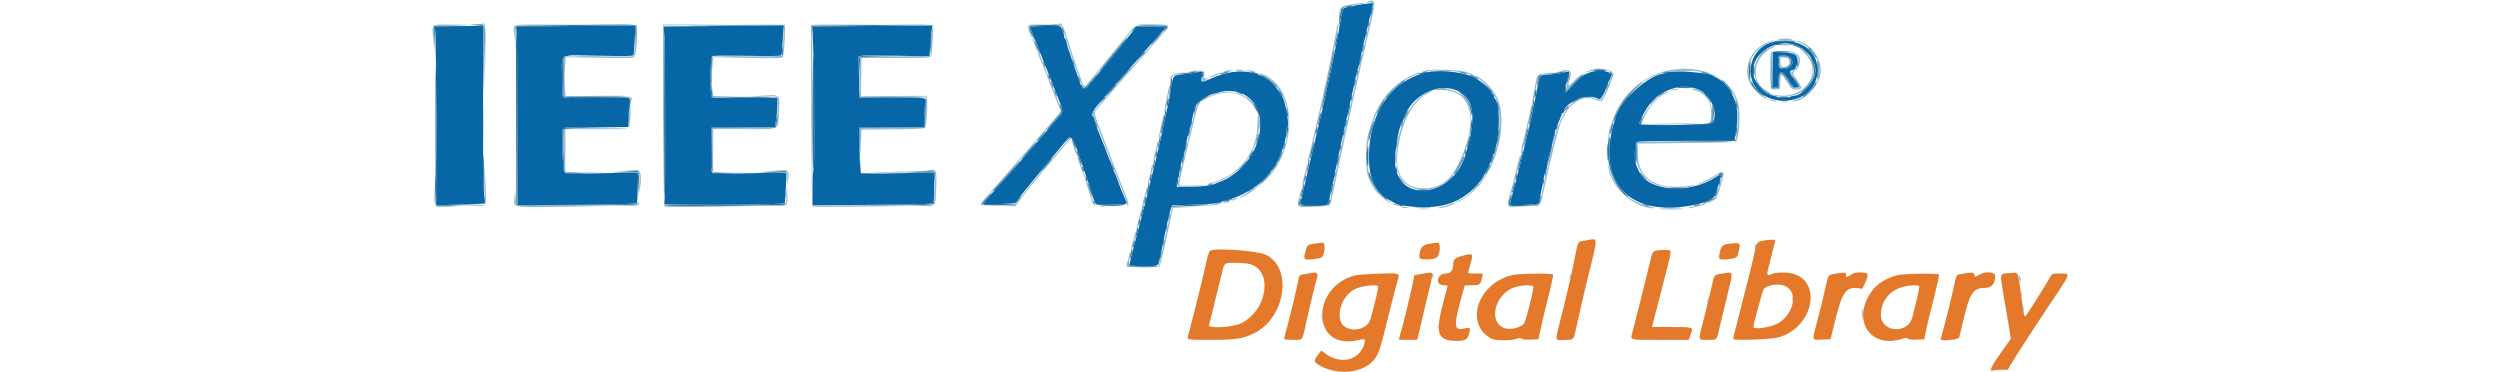 <?xml version="1.0" encoding="UTF-8" standalone="no"?>
<svg
   xmlns:dc="http://purl.org/dc/elements/1.1/"
   xmlns:cc="http://creativecommons.org/ns#"
   xmlns:rdf="http://www.w3.org/1999/02/22-rdf-syntax-ns#"
   xmlns:svg="http://www.w3.org/2000/svg"
   xmlns="http://www.w3.org/2000/svg"
   xmlns:sodipodi="http://sodipodi.sourceforge.net/DTD/sodipodi-0.dtd"
   xmlns:inkscape="http://www.inkscape.org/namespaces/inkscape"
   version="1.1"
   id="svg2"
   width="887.435"
   height="132.114"
   viewBox="0 0 887.435 132.114"
   sodipodi:docname="IEEEXplore.svg"
   inkscape:version="1.0.1 (3bc2e813f5, 2020-09-07)">
  <defs
     id="defs6" />
  <sodipodi:namedview
     pagecolor="#ffffff"
     bordercolor="#666666"
     borderopacity="1"
     objecttolerance="10"
     gridtolerance="10"
     guidetolerance="10"
     inkscape:pageopacity="0"
     inkscape:pageshadow="2"
     inkscape:window-width="2752"
     inkscape:window-height="1224"
     id="namedview4"
     showgrid="false"
     fit-margin-top="10"
     fit-margin-left="10"
     fit-margin-right="10"
     fit-margin-bottom="10"
     inkscape:zoom="1.0225"
     inkscape:cx="274.12799"
     inkscape:cy="67.57622"
     inkscape:window-x="0"
     inkscape:window-y="46"
     inkscape:window-maximized="0"
     inkscape:current-layer="svg2"
     inkscape:document-rotation="0" />
  <g
     id="g55"
     transform="matrix(2.403,0,0,2.278,15.726,0.171)">
    <path
       id="path0"
       d="m 194.72,0.584 c -0.642,0.085 -1.297,0.224 -1.456,0.309 -0.16,0.085 -0.518,0.154 -0.796,0.154 -0.627,0 -0.692,0.157 -1.069,2.583 -0.156,1.009 -0.389,2.359 -0.517,3 -0.129,0.642 -0.389,1.992 -0.578,3 -0.424,2.253 -1.534,7.556 -2.076,9.917 -0.221,0.962 -0.785,3.475 -1.253,5.583 -0.468,2.109 -0.968,4.359 -1.11,5 -0.143,0.642 -0.295,1.298 -0.339,1.459 -0.072,0.266 0.098,0.291 1.941,0.291 h 2.02 l 0.223,-0.541 c 0.122,-0.298 0.277,-1.03 0.343,-1.625 0.066,-0.596 0.179,-1.159 0.25,-1.25 0.071,-0.092 0.17,-0.467 0.219,-0.834 0.05,-0.366 0.211,-1.266 0.359,-2 0.147,-0.733 0.336,-1.671 0.419,-2.083 0.281,-1.397 0.668,-3.247 0.836,-4 0.092,-0.413 0.28,-1.312 0.417,-2 0.137,-0.687 0.329,-1.588 0.425,-2 0.236,-1.008 0.635,-2.948 0.755,-3.667 0.053,-0.321 0.158,-0.733 0.232,-0.916 0.074,-0.184 0.225,-0.821 0.334,-1.417 0.109,-0.596 0.26,-1.346 0.336,-1.667 0.126,-0.53 0.454,-2.004 0.835,-3.75 0.168,-0.766 0.595,-2.617 0.76,-3.291 0.082,-0.336 0.051,-0.452 -0.116,-0.434 -0.125,0.014 -0.753,0.095 -1.394,0.179 M 60.177,4.002 l -2.543,0.054 0.126,0.704 c 0.07,0.387 0.126,6.656 0.126,13.931 v 13.227 l 3.584,-0.12 c 1.97,-0.066 3.605,-0.14 3.632,-0.165 0.027,-0.025 -0.034,-0.709 -0.134,-1.52 -0.122,-0.974 -0.174,-5.664 -0.154,-13.812 l 0.031,-12.337 -1.063,-0.008 c -0.584,-0.005 -2.207,0.016 -3.605,0.046 m 14.665,0.003 -5.211,0.047 0.128,0.456 c 0.07,0.25 0.127,6.512 0.127,13.914 v 13.458 l 6.584,-0.019 c 3.62,-0.011 7.596,-0.067 8.833,-0.125 l 2.25,-0.106 0.101,-2.333 c 0.055,-1.283 0.055,-2.376 0,-2.427 -0.056,-0.052 -2.458,-0.03 -5.338,0.049 -4.211,0.114 -5.278,0.1 -5.448,-0.073 -0.313,-0.32 -0.526,-6.528 -0.235,-6.878 0.18,-0.217 0.903,-0.254 4.94,-0.254 h 4.73 l 0.033,-1.667 c 0.019,-0.917 0.037,-1.948 0.042,-2.291 l 0.008,-0.625 -4.812,0.059 c -3.917,0.048 -4.84,0.017 -4.956,-0.167 -0.079,-0.124 -0.144,-1.555 -0.146,-3.178 -0.003,-3.739 -0.625,-3.381 5.622,-3.237 3.877,0.089 4.897,0.068 4.949,-0.1 0.037,-0.116 0.112,-1.205 0.169,-2.419 l 0.103,-2.209 -3.631,0.04 c -1.997,0.021 -5.976,0.06 -8.842,0.085 m 21.819,0 -5.225,0.047 0.142,1.206 c 0.143,1.217 0.203,23.448 0.069,25.456 l -0.072,1.083 6.156,0.04 c 3.385,0.022 7.393,-0.016 8.905,-0.083 l 2.75,-0.124 0.145,-2.383 c 0.079,-1.311 0.117,-2.402 0.083,-2.425 -0.033,-0.023 -2.45,0.021 -5.37,0.097 -3.998,0.106 -5.367,0.092 -5.545,-0.056 -0.192,-0.159 -0.228,-0.831 -0.191,-3.631 l 0.045,-3.435 4.688,-0.044 4.689,-0.044 0.186,-1.255 c 0.103,-0.69 0.187,-1.72 0.187,-2.29 v -1.037 l -4.764,0.062 c -3.315,0.043 -4.821,0.007 -4.948,-0.121 -0.286,-0.286 -0.22,-6.185 0.071,-6.389 0.136,-0.095 2.172,-0.118 5.172,-0.059 3.174,0.062 4.983,0.038 5.049,-0.067 0.055,-0.09 0.147,-1.178 0.203,-2.418 l 0.102,-2.255 -3.651,0.04 c -2.008,0.021 -6.002,0.06 -8.876,0.085 m 21.925,0 -5.134,0.047 0.098,2.289 c 0.197,4.618 0.267,19.926 0.091,20.102 -0.103,0.102 -0.171,1.234 -0.171,2.828 v 2.658 l 8.851,-0.085 c 7.29,-0.07 8.877,-0.126 8.997,-0.316 0.178,-0.281 0.202,-4.604 0.027,-4.687 -0.069,-0.033 -2.482,0.003 -5.362,0.078 -2.88,0.076 -5.299,0.076 -5.374,0 -0.076,-0.075 -0.157,-1.709 -0.18,-3.63 l -0.043,-3.492 4.792,-0.044 4.792,-0.044 0.004,-1.456 c 0.002,-0.801 0.08,-1.785 0.172,-2.186 0.227,-0.983 0.573,-0.917 -4.889,-0.928 l -4.871,-0.009 -0.045,-3.204 -0.045,-3.204 0.451,-0.113 c 0.248,-0.063 2.602,-0.063 5.231,-10e-4 l 4.78,0.112 0.111,-1.628 c 0.061,-0.896 0.153,-1.985 0.206,-2.42 l 0.095,-0.792 -3.725,0.04 c -2.049,0.021 -6.036,0.06 -8.859,0.085 m 28.493,-0.004 c -1.063,0.043 -1.452,0.116 -1.399,0.261 0.041,0.111 0.208,0.614 0.371,1.118 0.163,0.504 0.351,0.992 0.419,1.084 0.068,0.091 0.217,0.466 0.331,0.833 0.114,0.367 0.304,0.892 0.421,1.167 0.117,0.275 0.475,1.212 0.796,2.083 0.32,0.871 1.003,2.7 1.517,4.065 1.122,2.981 1.113,2.565 0.088,3.817 -1.548,1.892 -2.483,3.043 -2.937,3.616 -0.167,0.211 -1.273,1.544 -2.42,2.919 -0.153,0.183 -0.962,1.158 -1.799,2.166 -0.836,1.009 -1.723,2.059 -1.97,2.334 -1.024,1.138 -1.883,2.251 -1.751,2.27 0.492,0.07 4.648,-0.073 4.683,-0.162 0.054,-0.139 2.235,-3.041 3.023,-4.023 0.331,-0.412 0.658,-0.824 0.728,-0.917 0.634,-0.845 1.55,-2.018 1.628,-2.085 0.053,-0.046 0.317,-0.383 0.587,-0.75 0.27,-0.367 0.582,-0.763 0.693,-0.88 0.111,-0.118 0.443,-0.549 0.737,-0.959 0.894,-1.244 0.927,-1.199 2.389,3.297 0.723,2.223 1.443,4.492 1.602,5.042 0.495,1.722 0.231,1.575 2.751,1.535 2.501,-0.039 2.486,-0.03 1.963,-1.238 -0.377,-0.869 -0.492,-1.17 -0.815,-2.13 -0.32,-0.951 -0.438,-1.257 -0.812,-2.109 -0.147,-0.335 -0.267,-0.713 -0.267,-0.842 0,-0.128 -0.06,-0.304 -0.133,-0.391 -0.073,-0.087 -0.267,-0.571 -0.431,-1.075 -0.163,-0.504 -0.376,-1.104 -0.472,-1.333 -0.096,-0.229 -0.231,-0.567 -0.3,-0.75 -0.068,-0.184 -0.358,-0.957 -0.644,-1.719 -0.286,-0.762 -0.52,-1.527 -0.52,-1.699 0,-0.172 -0.075,-0.359 -0.166,-0.416 -0.337,-0.208 -0.151,-0.859 0.458,-1.599 0.344,-0.418 0.887,-1.088 1.208,-1.489 0.596,-0.744 1.516,-1.845 1.667,-1.995 0.046,-0.046 0.51,-0.608 1.03,-1.25 0.52,-0.642 1.082,-1.319 1.249,-1.506 0.302,-0.337 1.575,-1.872 2.054,-2.477 0.138,-0.175 0.363,-0.44 0.5,-0.591 0.138,-0.15 0.523,-0.607 0.855,-1.016 0.333,-0.409 0.838,-1.006 1.123,-1.327 0.739,-0.833 0.738,-0.833 -1.618,-0.833 h -2.141 l -1.352,1.792 c -1.172,1.554 -2.539,3.324 -3.955,5.123 -0.217,0.276 -0.823,1.045 -1.346,1.71 -1.264,1.605 -1.24,1.613 -1.96,-0.625 -0.251,-0.779 -0.522,-1.567 -0.602,-1.75 -0.08,-0.183 -0.269,-0.783 -0.421,-1.333 -0.153,-0.55 -0.337,-1.116 -0.409,-1.257 -0.073,-0.141 -0.186,-0.572 -0.251,-0.957 -0.065,-0.386 -0.187,-0.744 -0.271,-0.795 -0.083,-0.052 -0.152,-0.262 -0.152,-0.468 0,-0.205 -0.068,-0.445 -0.152,-0.532 -0.084,-0.087 -0.178,-0.345 -0.209,-0.575 -0.062,-0.469 -0.292,-0.496 -3.196,-0.379 m 108.239,2.492 c -1.846,0.388 -3.265,2.331 -3.265,4.471 0,6.077 9.488,6.275 9.877,0.205 0.22,-3.438 -2.695,-5.5 -6.612,-4.676 m 4.034,0.775 c 1.299,0.762 2.284,2.319 2.284,3.612 0,1.69 -1.916,4 -3.317,4 -0.181,0 -0.376,0.075 -0.433,0.167 -0.126,0.204 -1.695,0.223 -1.819,0.022 -0.05,-0.08 -0.398,-0.194 -0.776,-0.255 -1.032,-0.165 -2.35,-1.541 -2.731,-2.851 -1.016,-3.494 3.506,-6.621 6.792,-4.695 m -4.049,3.509 v 2.77 h 0.409 c 0.389,0 0.412,-0.055 0.458,-1.125 0.072,-1.644 0.492,-1.659 1.484,-0.051 0.621,1.007 0.793,1.176 1.195,1.176 h 0.47 l -0.549,-0.792 c -0.924,-1.331 -1.098,-1.875 -0.598,-1.875 0.387,0 0.798,-0.729 0.798,-1.416 0,-1.069 -0.363,-1.3 -2.174,-1.386 l -1.493,-0.072 v 2.771 m 2.658,-1.823 c 0.713,0.759 -0.115,1.864 -1.294,1.728 -0.451,-0.052 -0.731,-1.206 -0.463,-1.905 0.156,-0.405 1.321,-0.287 1.757,0.177 m -28.825,2.055 c -0.637,0.059 -1.614,0.462 -1.962,0.81 -0.121,0.121 -0.348,0.316 -0.504,0.433 -0.156,0.116 -0.65,0.648 -1.098,1.181 -1.176,1.401 -1.232,1.063 -0.333,-2.037 0.105,-0.363 0.078,-0.391 -0.285,-0.286 -0.739,0.212 -2.228,0.435 -2.911,0.436 -1.009,10e-4 -1.231,0.25 -1.412,1.587 -0.086,0.64 -0.229,1.464 -0.317,1.831 -0.089,0.366 -0.283,1.341 -0.433,2.166 -0.15,0.825 -0.339,1.763 -0.42,2.084 -0.081,0.32 -0.422,1.821 -0.757,3.333 -0.336,1.512 -0.976,4.209 -1.422,5.991 -0.447,1.783 -0.812,3.265 -0.812,3.292 0,0.093 2.78,0.051 3.544,-0.053 0.689,-0.095 0.765,-0.152 0.846,-0.625 0.049,-0.287 0.207,-1.122 0.351,-1.855 0.143,-0.733 0.308,-1.654 0.365,-2.045 0.058,-0.392 0.17,-0.753 0.249,-0.802 0.08,-0.049 0.145,-0.28 0.145,-0.514 0,-0.471 0.459,-2.618 0.671,-3.139 0.075,-0.183 0.182,-0.671 0.239,-1.083 0.135,-0.983 0.411,-1.873 0.989,-3.192 0.147,-0.335 0.267,-0.691 0.267,-0.792 0,-0.101 0.075,-0.183 0.167,-0.183 0.092,0 0.167,-0.102 0.167,-0.226 0,-1.313 3.463,-2.841 4.808,-2.121 0.185,0.099 0.415,0.18 0.51,0.18 0.168,0 0.848,-1.24 0.848,-1.547 0,-0.153 0.398,-1.122 0.681,-1.659 0.471,-0.892 -0.354,-1.333 -2.181,-1.165 m -58.721,0.148 c -0.06,0.06 -0.871,0.193 -1.802,0.294 -1.984,0.215 -1.846,0.059 -2.226,2.513 -0.156,1.008 -0.352,2.133 -0.435,2.5 -0.084,0.366 -0.3,1.416 -0.48,2.333 -0.374,1.9 -0.889,4.331 -1.255,5.917 -0.905,3.929 -1.176,5.084 -1.857,7.916 -0.419,1.742 -1.054,4.309 -1.41,5.705 -0.356,1.395 -0.647,2.652 -0.647,2.791 0,0.214 0.327,0.254 2.073,0.254 2.307,0 2.186,0.059 2.411,-1.182 0.149,-0.826 0.46,-2.416 0.844,-4.318 0.431,-2.13 0.66,-3.124 0.811,-3.515 l 0.166,-0.432 3.056,-0.102 c 1.681,-0.056 3.281,-0.177 3.556,-0.268 0.275,-0.092 0.95,-0.288 1.5,-0.437 2.064,-0.558 4.644,-2.171 5.755,-3.599 0.313,-0.401 0.61,-0.768 0.659,-0.813 0.142,-0.133 1.002,-1.485 1.002,-1.576 0,-0.045 0.178,-0.478 0.396,-0.961 0.506,-1.125 0.938,-2.779 0.938,-3.594 0,-0.35 0.083,-0.719 0.184,-0.821 0.317,-0.316 -0.402,-4.48 -0.843,-4.882 -0.05,-0.046 -0.238,-0.346 -0.417,-0.666 -1.813,-3.248 -5.868,-4.077 -10.041,-2.053 -1.385,0.671 -1.573,0.638 -1.37,-0.238 0.08,-0.344 0.147,-0.682 0.149,-0.751 0.005,-0.154 -0.566,-0.166 -0.717,-0.015 m 33.221,0.174 c -4.828,1.556 -7.732,6.082 -7.954,12.397 -0.136,3.867 0.87,6.293 3.073,7.415 0.347,0.176 0.669,0.365 0.715,0.418 0.267,0.313 2.503,0.653 4.295,0.653 3.739,0 6.139,-1.189 8.472,-4.197 0.287,-0.37 1.566,-3.04 1.566,-3.27 0,-0.112 0.068,-0.335 0.15,-0.494 1.032,-1.984 1.25,-7.939 0.328,-8.948 -0.08,-0.087 -0.145,-0.293 -0.145,-0.458 0,-0.165 -0.075,-0.3 -0.166,-0.3 -0.092,0 -0.167,-0.101 -0.167,-0.225 0,-0.349 -1.831,-1.988 -2.667,-2.387 -1.921,-0.917 -5.609,-1.214 -7.5,-0.604 m 36.167,-0.138 c -0.138,0.079 -0.529,0.195 -0.871,0.256 -2.394,0.43 -6.796,4.912 -6.796,6.92 0,0.1 -0.071,0.313 -0.159,0.472 -0.264,0.481 -0.643,2.374 -0.759,3.789 -0.395,4.833 1.742,8.24 5.846,9.318 3.396,0.892 9.51,-0.207 9.816,-1.765 0.06,-0.304 0.17,-0.703 0.244,-0.886 0.277,-0.682 0.667,-2.151 0.591,-2.227 -0.044,-0.044 -0.398,0.149 -0.787,0.427 -3.837,2.742 -10.01,2.271 -11.363,-0.867 -0.118,-0.275 -0.301,-0.709 -0.405,-0.966 -0.342,-0.838 -0.248,-3.408 0.132,-3.611 0.208,-0.111 2.818,-0.173 7.33,-0.173 h 7.008 l 0.077,-0.375 c 0.195,-0.941 0.288,-1.631 0.375,-2.779 0.212,-2.792 -1.026,-5.57 -2.946,-6.612 -0.321,-0.175 -0.621,-0.359 -0.666,-0.409 -0.401,-0.443 -6.038,-0.876 -6.667,-0.512 m 4.538,2.683 c 1.848,0.869 2.968,3.603 2.123,5.182 -0.195,0.364 -10.828,0.52 -10.828,0.159 0,-0.352 0.591,-1.636 1.201,-2.612 1.669,-2.667 5.033,-3.89 7.504,-2.729 m -35.675,0.146 c 2.613,1.191 2.977,4.363 1.18,10.275 -1.927,6.339 -9.746,7.315 -10.292,1.285 -0.158,-1.745 0.53,-6.062 1.081,-6.785 0.07,-0.092 0.183,-0.348 0.251,-0.57 1.032,-3.358 4.968,-5.485 7.78,-4.205 m -31.773,0.465 c 4.031,1.842 3.486,8.814 -0.97,12.404 -0.961,0.775 -1.252,0.949 -2.287,1.371 -0.321,0.131 -0.808,0.337 -1.083,0.457 -0.303,0.133 -1.434,0.248 -2.875,0.292 l -2.375,0.073 v -0.675 c 0,-0.372 0.075,-0.722 0.167,-0.779 0.091,-0.056 0.165,-0.267 0.164,-0.468 -0.003,-0.489 0.498,-2.791 0.686,-3.154 0.082,-0.16 0.149,-0.422 0.148,-0.584 -0.003,-0.375 0.497,-2.688 0.676,-3.127 0.075,-0.183 0.177,-0.558 0.227,-0.833 0.546,-3.021 0.699,-3.389 1.71,-4.11 1.73,-1.235 4.201,-1.603 5.812,-0.867"
       stroke="none"
       fill="#0766a5"
       fill-rule="evenodd" />
    <path
       id="path2-3"
       d="m 227.641,37.404 c -1.154,0.191 -1.068,0.056 -1.479,2.31 -0.49,2.687 -1.352,6.601 -2.379,10.801 -0.621,2.543 -0.648,2.462 0.784,2.393 1.426,-0.07 1.344,0.019 1.73,-1.873 0.48,-2.356 1.094,-5.175 1.594,-7.321 1.729,-7.41 1.76,-6.643 -0.25,-6.31 m 26.369,0.006 c -1.002,0.186 -1.078,0.287 -1.363,1.804 -0.25,1.33 -1.089,4.908 -2.279,9.718 -0.494,2 -0.898,3.713 -0.898,3.808 0,0.291 5.748,0.08 6.762,-0.248 5.647,-1.829 6.447,-9.858 1.006,-10.086 -0.99,-0.041 -1.548,0.017 -2.012,0.211 -0.89,0.372 -0.888,0.392 -0.183,-2.446 0.347,-1.397 0.641,-2.616 0.654,-2.707 0.031,-0.228 -0.638,-0.25 -1.687,-0.054 m -66.261,0.472 c -1.113,0.142 -1.155,0.175 -1.418,1.101 -0.342,1.205 -0.282,1.398 0.43,1.393 0.637,-0.004 1.836,-0.234 1.982,-0.381 0.458,-0.458 0.526,-2.352 0.081,-2.259 -0.057,0.012 -0.541,0.077 -1.075,0.146 m 17.036,-0.004 c -1.262,0.162 -1.649,0.669 -1.649,2.159 0,0.447 2.155,0.411 2.608,-0.043 0.499,-0.498 0.548,-2.369 0.059,-2.256 -0.046,0.011 -0.504,0.074 -1.018,0.14 m 44.314,-0.002 c -1.135,0.108 -1.374,0.319 -1.6,1.415 -0.225,1.088 -0.163,1.15 1.038,1.038 1.433,-0.134 1.521,-0.192 1.739,-1.136 0.334,-1.444 0.32,-1.459 -1.177,-1.317 m -76.897,1.132 c -0.101,0.067 -0.274,0.535 -0.383,1.039 -0.11,0.504 -0.267,1.217 -0.349,1.583 -0.081,0.367 -0.273,1.23 -0.425,1.917 -0.366,1.658 -1.865,7.941 -2.055,8.616 -0.209,0.742 -0.324,0.717 3.358,0.717 3.594,0 4.602,-0.153 6.227,-0.949 4.74,-2.321 5.943,-10.232 1.872,-12.31 -1.25,-0.637 -7.508,-1.103 -8.245,-0.613 m 65.543,0.121 c -0.136,0.136 -0.297,0.492 -0.356,0.791 -0.172,0.865 -2.391,10.254 -2.735,11.576 -0.397,1.52 -0.795,1.384 4.061,1.384 h 4.189 l 0.297,-0.826 c 0.426,-1.184 0.449,-1.174 -2.808,-1.174 h -2.89 l 0.256,-1.125 c 0.141,-0.618 0.794,-3.279 1.45,-5.911 0.952,-3.815 1.148,-4.805 0.964,-4.875 -0.51,-0.196 -2.182,-0.086 -2.428,0.16 m -28.359,0.686 c -0.872,0.237 -1.25,0.575 -1.25,1.12 0,1.093 -0.358,1.612 -1.114,1.612 -1.243,0 -1.649,1.713 -0.427,1.801 0.389,0.028 0.708,0.066 0.708,0.084 0,0.017 -0.3,1.232 -0.667,2.698 -1.203,4.814 -0.826,5.913 2.031,5.916 1.206,0.002 1.521,-0.186 1.777,-1.053 0.289,-0.981 0.194,-1.111 -0.644,-0.888 -1.621,0.433 -1.666,-0.369 -0.307,-5.433 l 0.347,-1.292 h 1.059 c 1.173,0 1.28,-0.087 1.491,-1.211 l 0.117,-0.622 h -1.102 c -0.606,0 -1.102,-0.038 -1.102,-0.085 0,-0.047 0.15,-0.627 0.333,-1.289 0.504,-1.816 0.49,-1.831 -1.25,-1.358 m -31.333,1.252 c 3.516,0.974 2.646,7.236 -1.286,9.254 -1.184,0.607 -4.825,0.83 -4.712,0.288 0.091,-0.434 0.478,-2.096 1.081,-4.645 0.283,-1.192 0.627,-2.655 0.766,-3.25 0.449,-1.923 0.35,-1.834 2.022,-1.833 0.804,0.001 1.762,0.084 2.129,0.186 m 8.626,1.482 c -1.243,0.182 -1.317,0.231 -1.428,0.942 -0.165,1.063 -0.895,4.332 -1.52,6.806 -0.325,1.283 -0.591,2.39 -0.592,2.458 -0.002,0.069 0.592,0.125 1.319,0.125 1.531,0 1.334,0.26 1.913,-2.511 0.568,-2.713 1.598,-7.187 1.689,-7.334 0.123,-0.198 -0.107,-0.657 -0.316,-0.634 -0.105,0.012 -0.584,0.078 -1.065,0.148 m 10.207,0.021 c -1.466,0.061 -2.929,0.181 -3.25,0.268 -6.53,1.768 -6.458,11.496 0.075,10.158 1.558,-0.319 1.5,-0.346 1.254,0.576 -0.652,2.45 -3.409,3.206 -5.598,1.535 l -0.73,-0.558 -0.501,0.691 c -0.643,0.888 -0.63,1.05 0.125,1.548 2.355,1.555 6.024,1.388 7.765,-0.353 1.02,-1.02 1.213,-1.586 2.614,-7.638 0.486,-2.102 1.214,-5.046 1.43,-5.782 0.141,-0.481 -0.416,-0.559 -3.184,-0.445 m 6.59,0.037 -1.077,0.19 -0.295,1.5 c -0.37,1.881 -1.443,6.528 -1.636,7.083 -0.079,0.23 -0.192,0.661 -0.251,0.959 l -0.107,0.541 h 1.34 1.34 l 0.166,-0.625 c 0.092,-0.343 0.364,-1.562 0.606,-2.708 0.242,-1.146 0.689,-3.124 0.993,-4.397 0.305,-1.272 0.515,-2.416 0.467,-2.542 -0.1,-0.259 -0.09,-0.259 -1.546,-0.001 m 44.331,-0.037 c -1.175,0.195 -1.102,0.085 -1.592,2.402 -0.232,1.095 -0.72,3.219 -1.084,4.719 -0.849,3.499 -0.905,3.189 0.579,3.189 1.469,0 1.308,0.199 1.842,-2.263 0.238,-1.093 0.729,-3.247 1.092,-4.788 0.902,-3.832 0.972,-3.558 -0.837,-3.259 m 16.834,0 c -1.175,0.195 -1.1,0.08 -1.573,2.399 -0.223,1.097 -0.712,3.21 -1.086,4.696 -0.887,3.529 -0.942,3.239 0.602,3.181 l 1.28,-0.049 0.716,-3.062 c 0.998,-4.272 1.588,-5.142 3.327,-4.909 l 0.67,0.09 0.45,-1.038 c 0.557,-1.283 0.441,-1.498 -0.805,-1.498 -0.622,0 -0.996,0.097 -1.298,0.334 -0.428,0.336 -0.804,0.438 -0.768,0.208 0.092,-0.582 0.002,-0.603 -1.515,-0.352 m 18.839,0 c -1.132,0.187 -0.961,-0.109 -1.539,2.674 -0.273,1.313 -0.79,3.532 -1.15,4.932 -0.36,1.399 -0.655,2.581 -0.655,2.625 0,0.336 2.667,0.049 2.745,-0.296 0.046,-0.206 0.276,-1.237 0.512,-2.291 1.029,-4.61 1.503,-5.416 3.187,-5.417 1.064,0 1.568,-0.57 1.619,-1.833 0.028,-0.671 -1.377,-0.829 -2.298,-0.259 -0.682,0.421 -0.705,0.421 -0.813,0.009 -0.095,-0.363 -0.222,-0.374 -1.608,-0.144 m 6.606,-0.066 c -1.259,0.078 -1.236,-0.088 -0.556,4.067 0.321,1.958 0.673,4.137 0.783,4.843 l 0.2,1.283 -1.532,2.277 c -1.442,2.142 -1.762,2.935 -1.08,2.674 0.145,-0.056 0.688,-0.102 1.207,-0.103 l 0.945,-0.003 0.477,-0.872 c 0.655,-1.197 3.724,-6.181 6.302,-10.234 2.544,-4 2.516,-3.889 0.963,-3.889 -1.139,0 -1.183,0.015 -1.458,0.514 -1.229,2.227 -3.593,6.153 -3.704,6.153 -0.183,0 -0.259,-0.428 -0.667,-3.746 -0.309,-2.517 -0.487,-3.173 -0.83,-3.054 -0.046,0.016 -0.518,0.057 -1.05,0.09 m -73.2,0.277 c -5.198,1.284 -7.164,7.687 -3.056,9.953 0.527,0.291 2.91,0.291 3.598,10e-4 0.416,-0.176 0.596,-0.183 0.777,-0.034 0.143,0.119 0.677,0.176 1.371,0.146 l 1.135,-0.05 0.445,-2.167 c 0.245,-1.191 0.755,-3.427 1.134,-4.967 0.379,-1.54 0.644,-2.871 0.591,-2.958 -0.142,-0.23 -5.007,-0.168 -5.995,0.076 m 56.901,0.017 c -2.159,0.593 -3.505,1.653 -4.403,3.472 -2.071,4.19 0.702,7.857 4.913,6.497 0.672,-0.216 0.895,-0.233 0.993,-0.075 0.085,0.138 0.5,0.189 1.278,0.155 l 1.152,-0.05 0.205,-1.083 c 0.238,-1.26 0.457,-2.222 1.376,-6.055 0.37,-1.543 0.629,-2.874 0.577,-2.958 -0.142,-0.23 -5.193,-0.149 -6.091,0.097 m -16.482,1.77 c 1.776,0.999 1.109,4.3 -1.155,5.717 -1.042,0.652 -3.68,1.063 -3.68,0.573 0,-0.492 1.375,-5.752 1.551,-5.93 0.675,-0.686 2.373,-0.872 3.284,-0.36 m -60.263,-0.038 c 0.08,0.129 -0.398,2.286 -1.13,5.091 -0.364,1.399 -2.181,2.081 -3.595,1.35 -1.809,-0.936 -0.96,-4.828 1.309,-6.002 0.964,-0.499 3.202,-0.786 3.416,-0.439 m 22.928,0.089 c 0,0.727 -1.142,5.445 -1.39,5.746 -0.594,0.72 -2.253,1.042 -3.104,0.602 -2.233,-1.155 -1.046,-5.358 1.778,-6.3 1.051,-0.35 2.716,-0.379 2.716,-0.048 m 57,0.08 c 0,0.295 -0.581,2.944 -1.026,4.681 -0.689,2.686 -4.647,2.347 -4.638,-0.397 0.007,-2.672 1.949,-4.53 4.789,-4.586 0.756,-0.014 0.875,0.027 0.875,0.302"
       stroke="none"
       fill="#e5792b"
       fill-rule="evenodd" />
    <path
       id="path3"
       d="m 195.386,0.228 c -0.256,0.122 -0.188,0.141 0.292,0.083 0.709,-0.087 0.78,0.148 0.455,1.486 -0.39,1.604 -2.327,10.419 -3.075,14 -0.447,2.138 -0.823,3.907 -1.275,6 -0.178,0.825 -0.441,2.1 -0.584,2.833 -0.144,0.734 -0.322,1.634 -0.396,2 -0.401,1.992 -0.698,3.576 -0.782,4.167 -0.053,0.367 -0.217,0.809 -0.365,0.983 -0.211,0.247 -0.218,0.299 -0.032,0.24 0.375,-0.12 0.446,-0.363 1.092,-3.723 0.752,-3.913 2.54,-12.513 3.761,-18.083 0.191,-0.871 0.452,-2.071 0.581,-2.667 0.129,-0.596 0.537,-2.426 0.907,-4.066 0.771,-3.425 0.695,-3.856 -0.579,-3.253 m -2.399,0.405 c -1.508,0.274 -1.62,0.387 -1.731,1.747 -0.053,0.656 -0.035,0.919 0.046,0.667 0.074,-0.229 0.142,-0.696 0.151,-1.038 0.022,-0.818 0.409,-1.056 2.089,-1.286 0.727,-0.1 1.358,-0.217 1.402,-0.262 0.134,-0.133 -0.649,-0.064 -1.957,0.172 M 64.803,3.71 c 0.215,0.136 0.247,0.931 0.228,5.623 l -0.021,5.464 0.12,-5.417 c 0.117,-5.288 0.08,-5.837 -0.389,-5.83 -0.103,10e-4 -0.076,0.073 0.062,0.16 m 85.194,0.009 c 0.26,0.152 0.506,0.807 1.217,3.245 0.799,2.735 2.213,6.75 2.377,6.75 0.05,0 0.175,-0.104 0.277,-0.231 1.58,-1.972 5.288,-6.732 6.539,-8.394 l 0.909,-1.209 h 2.244 c 2.681,0 2.635,-0.105 0.868,1.992 -2.581,3.063 -8.488,10.191 -9.422,11.369 -0.15,0.19 -0.166,0.384 -0.053,0.662 0.088,0.217 0.359,0.957 0.603,1.644 0.244,0.688 0.692,1.925 0.996,2.75 0.304,0.825 0.865,2.363 1.247,3.417 0.383,1.054 0.756,2.066 0.83,2.25 0.074,0.183 0.249,0.633 0.389,1 0.14,0.366 0.42,1.097 0.622,1.623 0.202,0.526 0.319,1.08 0.261,1.232 -0.086,0.223 -0.061,0.238 0.133,0.077 0.203,-0.169 0.158,-0.409 -0.314,-1.648 -1.178,-3.098 -2.083,-5.538 -2.827,-7.618 -0.426,-1.191 -0.819,-2.279 -0.873,-2.416 -0.704,-1.773 -0.959,-2.769 -0.769,-3 0.112,-0.138 0.826,-1.002 1.586,-1.921 0.761,-0.919 1.683,-2.039 2.049,-2.489 0.367,-0.45 0.861,-1.048 1.099,-1.329 0.237,-0.281 0.552,-0.661 0.699,-0.845 0.237,-0.295 2.249,-2.706 3.935,-4.717 0.33,-0.394 0.806,-0.95 1.057,-1.235 0.736,-0.838 0.459,-0.964 -2.112,-0.964 -2.467,0 -2.244,-0.1 -3.529,1.583 -0.28,0.367 -0.878,1.143 -1.329,1.726 -0.451,0.583 -1.007,1.306 -1.236,1.607 -0.668,0.877 -3.224,4.139 -3.494,4.459 -0.136,0.16 -0.298,0.291 -0.36,0.291 -0.129,0 -1.534,-4.177 -2.477,-7.367 -0.6,-2.027 -0.823,-2.465 -1.253,-2.458 -0.091,10e-4 -0.042,0.075 0.111,0.164 m 40.985,0.078 c -0.054,0.485 -0.284,1.852 -0.505,3 -0.106,0.55 -0.304,1.6 -0.441,2.333 -0.137,0.734 -0.314,1.634 -0.392,2 -0.079,0.367 -0.266,1.267 -0.417,2 -0.529,2.58 -1.059,5.07 -1.258,5.917 -0.228,0.972 -0.677,3.037 -0.834,3.833 -0.081,0.413 -0.227,1.012 -0.323,1.333 -0.196,0.648 -0.23,1.111 -0.072,0.953 0.057,-0.057 0.176,-0.463 0.266,-0.903 0.09,-0.44 0.235,-1.099 0.322,-1.466 0.088,-0.367 0.264,-1.154 0.392,-1.75 0.128,-0.596 0.304,-1.383 0.393,-1.75 0.088,-0.367 0.277,-1.229 0.419,-1.917 0.143,-0.687 0.451,-2.15 0.684,-3.25 1.217,-5.732 1.948,-9.724 1.872,-10.223 -0.05,-0.32 -0.079,-0.351 -0.106,-0.11 m -133.51,0.163 c -0.156,0.189 -0.165,0.608 -0.035,1.792 l 0.169,1.545 -0.026,-1.667 -0.027,-1.666 2.667,-0.09 2.666,-0.09 -2.604,-0.035 c -2.127,-0.029 -2.642,0.01 -2.81,0.211 m 11.995,0.007 c -0.162,0.195 -0.17,0.525 -0.036,1.458 l 0.173,1.205 -0.023,-1.333 -0.023,-1.333 5.247,-0.087 5.248,-0.087 -5.188,-0.038 c -4.466,-0.033 -5.217,-0.003 -5.398,0.215 m 17.916,-0.11 c 0.071,0.125 0.032,1.269 -0.088,2.542 l -0.217,2.315 h -5.134 -5.135 l -0.092,0.375 c -0.051,0.206 -0.071,1.612 -0.045,3.125 l 0.048,2.75 h 4.828 4.828 l 0.211,0.416 c 0.116,0.23 0.211,0.304 0.211,0.167 0,-0.747 -0.049,-0.753 -5.047,-0.69 l -4.73,0.06 -0.111,-1.331 c -0.061,-0.732 -0.061,-2.102 10e-4,-3.045 l 0.112,-1.713 4.932,0.108 c 2.896,0.063 5.03,0.044 5.171,-0.045 0.342,-0.217 0.648,-4.781 0.339,-5.065 -0.164,-0.152 -0.182,-0.145 -0.082,0.031 m 4.075,-0.102 c -0.171,0.594 -0.024,28.307 0.15,28.373 0.122,0.047 3.272,0.068 7,0.047 l 6.778,-0.039 -6.888,-0.086 -6.888,-0.086 -0.028,-14.04 -0.029,-14.039 5.167,-0.046 5.166,-0.047 -5.208,-0.039 c -2.865,-0.022 -5.214,-0.021 -5.22,0.002 m 17.702,2.334 c -0.032,1.306 -0.093,2.431 -0.134,2.5 -0.042,0.068 -2.397,0.125 -5.233,0.125 h -5.157 l 0.033,1.208 0.033,1.208 0.059,-1.151 0.058,-1.152 5.053,0.113 c 3.99,0.09 5.087,0.069 5.221,-0.098 0.207,-0.26 0.46,-5.129 0.266,-5.128 -0.077,0.001 -0.166,1.07 -0.199,2.375 m 4.136,-2.25 c -0.086,1.603 0.046,28.147 0.141,28.242 0.075,0.075 3.207,0.116 6.96,0.091 l 6.823,-0.046 -6.875,-0.039 c -5.369,-0.031 -6.875,-0.086 -6.873,-0.248 0.001,-0.115 -0.006,-6.434 -0.015,-14.042 l -0.017,-13.833 5.14,-0.087 5.14,-0.087 -5.209,-0.038 c -2.864,-0.021 -5.211,0.018 -5.215,0.087 m 17.736,2.333 -0.146,2.458 -5.166,0.084 -5.167,0.083 -0.124,1.417 c -0.068,0.779 -0.079,2.194 -0.024,3.144 l 0.099,1.728 4.858,-0.061 4.858,-0.061 -0.062,2.333 c -0.034,1.283 -0.095,2.39 -0.135,2.458 -0.04,0.069 -2.206,0.125 -4.813,0.125 h -4.74 l 0.034,2.292 0.034,2.292 0.091,-2.167 0.091,-2.167 4.606,-0.044 c 3.411,-0.033 4.652,-0.098 4.778,-0.25 0.293,-0.353 0.459,-4.951 0.181,-4.98 -0.128,-0.013 -2.353,-0.004 -4.944,0.02 l -4.713,0.044 0.046,-2.978 0.046,-2.978 h 5.052 c 4.649,0 5.066,-0.024 5.218,-0.294 0.171,-0.305 0.431,-4.956 0.276,-4.956 -0.048,0 -0.154,1.106 -0.234,2.458 m 14.33,-2.205 c -0.053,0.139 -0.02,0.458 0.073,0.708 0.094,0.25 0.216,0.597 0.273,0.771 0.057,0.173 0.142,0.277 0.189,0.229 0.048,-0.048 -0.039,-0.401 -0.193,-0.785 -0.364,-0.909 -0.262,-0.984 1.433,-1.052 l 1.416,-0.056 -1.547,-0.034 c -1.251,-0.028 -1.565,0.014 -1.644,0.219 m 0.608,1.966 c 0,0.059 0.105,0.39 0.233,0.736 0.129,0.345 0.281,0.77 0.338,0.944 0.057,0.173 0.138,0.28 0.181,0.238 0.086,-0.087 -0.468,-1.742 -0.642,-1.916 -0.061,-0.06 -0.11,-0.062 -0.11,-0.002 m 110.166,0.114 c -0.278,0.089 0.055,0.133 1,0.133 0.945,0 1.278,-0.044 1,-0.133 -0.229,-0.073 -0.679,-0.133 -1,-0.133 -0.321,0 -0.77,0.06 -1,0.133 m -1.606,0.487 c -2.321,1.054 -3.473,3.457 -2.788,5.814 0.303,1.042 1.78,2.719 2.561,2.907 0.373,0.089 0.384,0.079 0.101,-0.096 -3.825,-2.368 -3.371,-7.235 0.816,-8.739 0.275,-0.099 0.387,-0.184 0.25,-0.19 -0.138,-0.005 -0.561,0.132 -0.94,0.304 m 4.751,0.012 c 4.218,1.956 3.772,7.457 -0.728,8.973 -0.373,0.126 -0.413,0.172 -0.158,0.182 1.605,0.061 3.768,-2.338 4.019,-4.46 0.243,-2.053 -1.479,-4.565 -3.389,-4.94 -0.344,-0.068 -0.274,-10e-4 0.256,0.245 m -2.895,0.328 c -0.356,0.086 -0.165,0.121 0.667,0.121 0.771,-0.001 1.025,-0.043 0.75,-0.124 -0.513,-0.153 -0.776,-0.152 -1.417,0.003 m -1.5,0.449 c -2.729,1.435 -3.085,4.955 -0.685,6.782 0.343,0.262 0.662,0.438 0.708,0.392 0.046,-0.046 -0.152,-0.223 -0.439,-0.392 -2.559,-1.507 -2.095,-5.288 0.829,-6.751 0.323,-0.161 0.475,-0.294 0.337,-0.294 -0.137,0 -0.475,0.119 -0.75,0.263 m 4.417,0.109 c 0,0.028 0.363,0.428 0.807,0.889 2.866,2.973 -0.329,7.425 -4.557,6.349 -0.441,-0.112 -0.46,-0.103 -0.167,0.077 0.495,0.305 2.703,0.242 3.47,-0.098 2.724,-1.209 3.4,-4.751 1.273,-6.672 -0.598,-0.541 -0.826,-0.691 -0.826,-0.545 m -4.226,0.577 c -0.172,0.278 -0.164,5.548 0.008,5.72 0.097,0.097 0.429,0.151 0.738,0.122 l 0.563,-0.054 0.05,-1.125 c 0.061,-1.408 0.164,-1.403 1.022,0.042 0.669,1.126 0.716,1.166 1.343,1.166 0.925,0 0.953,-0.213 0.183,-1.394 -0.814,-1.249 -0.807,-1.188 -0.181,-1.715 0.503,-0.423 0.716,-1.655 0.372,-2.15 -0.21,-0.303 -0.934,-0.741 -1.201,-0.727 -0.14,0.007 -0.014,0.119 0.28,0.247 1.083,0.475 1.222,1.705 0.294,2.607 l -0.589,0.571 0.672,0.989 c 0.825,1.215 0.848,1.444 0.139,1.375 -0.46,-0.046 -0.625,-0.206 -1.207,-1.178 -0.412,-0.688 -0.785,-1.125 -0.959,-1.125 -0.237,0 -0.294,0.194 -0.335,1.125 l -0.049,1.125 -0.553,0.053 -0.552,0.053 0.052,-2.928 c 0.029,-1.61 0.038,-2.928 0.021,-2.928 -0.018,0 -0.068,0.058 -0.111,0.129 m -108.274,0.221 c 0,0.101 0.105,0.42 0.232,0.708 0.358,0.809 1.435,3.692 1.435,3.842 0,0.073 0.105,0.37 0.234,0.658 0.128,0.289 0.433,1.088 0.677,1.776 0.243,0.687 0.513,1.38 0.599,1.539 0.21,0.389 0.197,0.61 -0.052,0.862 -0.115,0.117 -0.921,1.093 -1.792,2.171 -0.871,1.077 -2.071,2.539 -2.666,3.248 -0.596,0.709 -1.42,1.69 -1.831,2.18 -0.412,0.49 -0.974,1.173 -1.25,1.518 -0.277,0.346 -1.216,1.476 -2.088,2.513 -2.208,2.627 -2.085,2.449 -1.848,2.684 0.159,0.158 0.182,0.147 0.108,-0.049 -0.058,-0.153 0.246,-0.646 0.782,-1.27 1.056,-1.229 0.851,-0.984 4.458,-5.322 1.605,-1.93 3.181,-3.837 3.502,-4.238 0.321,-0.401 1.138,-1.401 1.816,-2.223 l 1.233,-1.495 -0.207,-0.601 c -0.292,-0.844 -1.841,-5.031 -2.01,-5.434 -0.078,-0.183 -0.381,-0.99 -0.675,-1.792 -0.511,-1.395 -0.657,-1.677 -0.657,-1.275 m -77.089,9.317 c 0,4.996 0.021,7.04 0.047,4.542 0.026,-2.498 0.026,-6.586 0,-9.084 -0.026,-2.498 -0.047,-0.454 -0.047,4.542 m 186.589,-7.917 c 0,0.986 0.332,1.197 1.174,0.747 0.993,-0.532 0.645,-1.663 -0.511,-1.663 h -0.663 v 0.916 m -198.609,9.25 c 0,5.546 0.052,9.184 0.116,8.084 0.15,-2.616 0.15,-13.984 0,-16.334 -0.064,-1.008 -0.117,2.704 -0.116,8.25 m 200.078,-9.376 c 0.042,0.441 -0.025,0.576 -0.365,0.73 -0.654,0.298 -0.937,0.089 -0.937,-0.692 v -0.682 l 0.625,0.052 c 0.57,0.047 0.629,0.099 0.677,0.592 m -29.164,1.26 c -0.336,0.11 -0.673,0.268 -0.75,0.351 -0.081,0.089 -0.01,0.105 0.175,0.039 1.487,-0.536 3.273,-0.442 3.514,0.187 0.106,0.277 -1.141,3.624 -1.495,4.01 -0.167,0.182 -0.31,0.175 -0.829,-0.042 -2.844,-1.188 -5.063,1.254 -6.347,6.988 -0.736,3.286 -1.702,7.815 -1.849,8.667 -0.135,0.784 -0.178,0.839 -0.725,0.936 l -0.582,0.103 0.521,0.022 c 0.736,0.031 0.795,-0.095 1.385,-2.978 0.919,-4.493 1.976,-8.901 2.41,-10.055 1.144,-3.04 3.214,-4.434 5.187,-3.493 0.428,0.204 0.674,0.237 0.865,0.117 0.332,-0.21 1.742,-3.698 1.678,-4.151 -0.097,-0.692 -1.936,-1.1 -3.158,-0.701 m -52.428,0.069 c 0.254,0.039 0.629,0.038 0.834,-0.002 0.205,-0.04 -0.003,-0.071 -0.461,-0.07 -0.458,0.002 -0.626,0.034 -0.373,0.072 m 28.168,0.026 c -0.388,0.069 -0.763,0.189 -0.834,0.265 -0.07,0.076 0.06,0.086 0.289,0.021 1.568,-0.444 4.807,-0.263 6.822,0.38 0.882,0.282 0.37,-0.063 -0.572,-0.386 -0.93,-0.318 -4.51,-0.494 -5.705,-0.28 m 35.955,-0.048 c -3.741,0.664 -7.055,3.516 -8.407,7.236 -0.721,1.984 -0.735,2.036 -0.824,3 l -0.084,0.917 0.169,-0.75 c 1.471,-6.525 4.986,-10 10.407,-10.289 5.063,-0.27 8.158,1.912 8.551,6.027 0.129,1.355 -0.042,3.969 -0.306,4.663 l -0.164,0.432 h -7.168 -7.168 l -0.106,0.424 c -0.66,2.629 0.782,5.533 3.155,6.357 1.022,0.355 4.811,0.412 5.368,0.081 0.266,-0.158 0.187,-0.171 -0.423,-0.07 -5.047,0.839 -7.887,-0.941 -7.908,-4.959 l -0.009,-1.583 7.195,-0.083 c 3.957,-0.046 7.24,-0.129 7.295,-0.184 0.489,-0.49 0.729,-4.453 0.362,-5.983 -0.927,-3.867 -5.14,-6.087 -9.935,-5.236 m -71,0.236 c -0.583,0.187 0.35,0.187 1.083,0 l 0.5,-0.127 -0.583,-0.003 c -0.321,-0.002 -0.771,0.057 -1,0.13 m 1.814,-0.031 c 0.185,0.13 0.194,0.27 0.042,0.705 -0.313,0.896 -0.102,1.105 0.57,0.567 0.315,-0.251 0.314,-0.256 -0.047,-0.156 -0.34,0.093 -0.368,0.049 -0.334,-0.515 0.027,-0.429 -0.038,-0.639 -0.212,-0.69 -0.206,-0.059 -0.209,-0.044 -0.019,0.089 m 3.186,0.036 c -0.175,0.116 -0.024,0.134 0.5,0.058 0.934,-0.136 1.067,-0.23 0.319,-0.227 -0.313,10e-4 -0.682,0.077 -0.819,0.169 m 3.181,-0.112 c 0.038,0.034 0.407,0.11 0.819,0.17 0.524,0.076 0.675,0.058 0.5,-0.058 -0.225,-0.15 -1.487,-0.256 -1.319,-0.112 m 46.319,0.116 c -0.27,0.092 -0.072,0.108 0.564,0.044 l 0.98,-0.097 -0.122,0.814 c -0.067,0.447 -0.189,0.94 -0.272,1.094 -0.082,0.154 -0.148,0.492 -0.145,0.75 l 0.006,0.469 0.428,-0.5 c 1.048,-1.222 1.346,-1.533 1.894,-1.977 l 0.584,-0.472 -0.561,0.308 c -0.309,0.169 -0.89,0.682 -1.292,1.138 -0.791,0.9 -0.875,0.801 -0.473,-0.553 0.353,-1.191 -0.147,-1.511 -1.591,-1.018 m -56.5,0.279 c -0.597,0.109 -1.001,0.529 -0.991,1.029 0.009,0.39 0.03,0.375 0.209,-0.148 0.185,-0.541 0.262,-0.591 1.105,-0.712 0.498,-0.071 0.941,-0.166 0.986,-0.21 0.093,-0.094 -0.706,-0.069 -1.309,0.041 m 5.526,0.23 c -0.398,0.187 -0.685,0.379 -0.637,0.427 0.049,0.048 0.299,-0.024 0.558,-0.161 0.258,-0.136 0.657,-0.326 0.886,-0.421 0.23,-0.096 0.304,-0.176 0.167,-0.179 -0.138,-0.003 -0.576,0.148 -0.974,0.334 m 7.141,0.147 c 6.195,3.501 4.564,14.5 -2.75,18.536 -0.459,0.253 -0.745,0.461 -0.637,0.463 0.821,0.012 3.781,-2.415 4.926,-4.041 3.953,-5.609 2.838,-14.011 -2.039,-15.361 -0.229,-0.064 -0.005,0.118 0.5,0.403 m 21.912,0.016 c -2.28,1.178 -3.947,2.968 -5.112,5.486 -0.377,0.814 -0.537,1.277 -1.125,3.25 -0.543,1.819 -0.554,5.931 -0.019,7.166 0.656,1.518 0.88,1.918 1.369,2.443 0.683,0.734 1.783,1.554 1.911,1.426 0.052,-0.052 -0.122,-0.206 -0.388,-0.344 -2.163,-1.118 -3.49,-4.691 -3.059,-8.237 0.715,-5.875 3.198,-9.679 7.511,-11.505 0.229,-0.097 0.302,-0.182 0.162,-0.188 -0.14,-0.006 -0.703,0.22 -1.25,0.503 m 19.626,-0.357 c -0.924,0.151 -1.026,0.272 -1.215,1.444 -0.087,0.54 -0.228,1.357 -0.314,1.815 -0.183,0.979 -0.214,1.511 -0.08,1.377 0.093,-0.093 0.269,-1.039 0.56,-3.005 0.179,-1.212 0.38,-1.451 1.239,-1.472 0.379,-0.009 0.876,-0.076 1.105,-0.15 0.557,-0.178 -0.221,-0.184 -1.295,-0.009 m -122.988,0.843 c 0,0.504 0.031,0.71 0.069,0.458 0.038,-0.252 0.038,-0.665 0,-0.917 -0.038,-0.252 -0.069,-0.046 -0.069,0.459 m 113.116,-0.201 c 2.57,1.735 3.453,3.76 3.286,7.532 -0.227,5.127 -2.75,10.094 -5.882,11.58 -0.329,0.156 -0.557,0.325 -0.507,0.374 0.128,0.128 1.557,-0.817 2.373,-1.569 3.724,-3.434 5.527,-11.165 3.535,-15.154 -0.621,-1.245 -2.487,-3.092 -3.085,-3.054 -0.075,0.005 0.051,0.136 0.28,0.291 m -45.575,1.809 c -0.054,0.353 -0.17,0.979 -0.259,1.392 -0.257,1.192 -0.389,2.259 -0.265,2.146 0.179,-0.165 0.837,-3.964 0.708,-4.093 -0.048,-0.048 -0.131,0.202 -0.184,0.555 m -67.396,0.433 -0.029,0.792 2.292,-0.036 2.292,-0.037 -2.199,-0.052 -2.199,-0.051 -0.064,-0.704 -0.063,-0.703 -0.03,0.791 m 143.432,-0.59 c 0.207,0.04 0.507,0.038 0.666,-0.003 0.16,-0.042 -0.01,-0.075 -0.377,-0.073 -0.366,0.002 -0.497,0.036 -0.289,0.076 m -36.663,0.175 c -0.157,0.068 0.368,0.126 1.167,0.13 3.551,0.014 4.986,3.39 3.505,8.244 -1.557,5.098 -3.243,7.008 -6.233,7.06 -3.022,0.052 -4.451,-2.152 -3.93,-6.06 0.567,-4.252 2.239,-7.581 4.361,-8.687 0.374,-0.195 0.645,-0.389 0.603,-0.432 -0.144,-0.144 -1.516,0.764 -2.119,1.402 -3.011,3.185 -4.126,10.458 -1.963,12.805 1.698,1.841 4.936,1.555 6.881,-0.609 2.685,-2.985 3.986,-9.995 2.301,-12.395 -0.841,-1.197 -3.335,-1.993 -4.573,-1.458 m 34.952,0.04 -0.333,0.144 0.333,-0.005 c 0.184,-0.003 0.521,-0.065 0.75,-0.139 l 0.417,-0.133 -0.417,-0.005 c -0.229,-0.003 -0.566,0.06 -0.75,0.138 m 3.466,0.102 c 1.227,0.377 2.015,1.265 2.269,2.555 0.215,1.093 0.111,2.338 -0.213,2.549 -0.119,0.077 -0.081,0.124 0.103,0.125 0.161,0.002 0.294,-0.016 0.297,-0.039 0.4,-3.213 -0.811,-5.509 -2.873,-5.447 -0.232,0.007 -0.067,0.109 0.417,0.257 m -4.519,0.345 c -1.301,0.641 -3.254,3.257 -3.4,4.553 l -0.047,0.417 1.917,0.042 c 1.054,0.023 3.267,-0.025 4.917,-0.107 2.584,-0.128 2.325,-0.136 -1.877,-0.059 l -4.876,0.089 0.257,-0.727 c 0.576,-1.634 1.784,-3.203 3.023,-3.93 0.398,-0.233 0.723,-0.453 0.723,-0.491 0,-0.096 -0.026,-0.088 -0.637,0.213 m -66.457,0.198 c -0.762,0.26 -1.906,0.932 -1.906,1.119 0,0.041 0.281,-0.102 0.625,-0.318 2.676,-1.676 5.877,-1.087 7.107,1.308 0.234,0.456 0.428,0.733 0.43,0.615 0.042,-2.08 -3.555,-3.646 -6.256,-2.724 m -67.823,0.367 c -1.346,0.091 -1.198,0.101 0.775,0.052 1.835,-0.045 2.459,-0.009 2.514,0.147 0.107,0.299 -0.138,4.379 -0.276,4.602 -0.082,0.132 -1.5,0.187 -4.776,0.187 h -4.66 l 0.045,3.459 0.045,3.458 3.375,0.005 3.375,0.006 -3.334,-0.051 -3.333,-0.05 v -3.33 -3.33 h 4.646 c 5.477,0 4.943,0.281 5.079,-2.678 0.135,-2.964 0.445,-2.742 -3.475,-2.477 m -40.177,4.488 c 0,2.521 0.023,3.552 0.052,2.292 0.028,-1.26 0.028,-3.323 0,-4.583 -0.029,-1.261 -0.052,-0.229 -0.052,2.291 m 190.094,-3.833 c 0.137,0.089 0.437,0.155 0.666,0.148 l 0.417,-0.015 -0.417,-0.133 c -0.642,-0.206 -0.985,-0.206 -0.666,0 m -84.538,0.457 c -0.142,0.161 -0.333,0.63 -0.423,1.043 -0.505,2.299 -1.772,7.814 -2.128,9.256 -0.226,0.921 -0.411,1.914 -0.411,2.209 v 0.535 l 1.708,-0.017 c 0.94,-0.009 1.896,-0.073 2.125,-0.143 0.229,-0.069 -0.502,-0.088 -1.625,-0.042 -1.849,0.076 -2.042,0.057 -2.042,-0.201 0,-0.27 1.162,-5.54 1.822,-8.264 0.167,-0.687 0.435,-1.85 0.597,-2.583 0.162,-0.733 0.408,-1.465 0.548,-1.626 0.139,-0.161 0.216,-0.33 0.17,-0.376 -0.046,-0.046 -0.199,0.048 -0.341,0.209 m 86.248,-0.171 c 0.254,0.039 0.629,0.038 0.834,-0.002 0.205,-0.04 -0.003,-0.071 -0.461,-0.07 -0.458,0.002 -0.626,0.034 -0.373,0.072 m -37.116,1.047 c -0.067,0.413 -0.187,1.013 -0.267,1.334 -0.079,0.32 -0.271,1.183 -0.427,1.916 -0.155,0.734 -0.383,1.743 -0.508,2.244 -0.227,0.916 -0.297,1.633 -0.143,1.479 0.046,-0.046 0.151,-0.415 0.234,-0.82 0.082,-0.405 0.346,-1.636 0.587,-2.736 0.655,-2.997 0.791,-3.751 0.715,-3.969 -0.038,-0.109 -0.124,0.14 -0.191,0.552 m -133.136,0.483 c -0.069,0.586 -0.116,1.411 -0.106,1.833 l 0.02,0.768 0.153,-0.917 c 0.084,-0.504 0.132,-1.329 0.106,-1.833 l -0.048,-0.917 -0.125,1.066 m 92.774,1.992 c -0.03,3.092 -1.463,5.922 -3.899,7.701 -0.713,0.521 -2.404,1.323 -2.796,1.327 -0.158,0.001 -0.4,0.081 -0.537,0.177 -0.542,0.377 0.947,-0.059 2.152,-0.632 2.378,-1.129 4.354,-3.65 5.084,-6.488 0.271,-1.051 0.355,-3.325 0.136,-3.669 -0.067,-0.105 -0.13,0.607 -0.14,1.584 m -13.973,-1.058 c -0.064,0.367 -0.223,1.121 -0.354,1.677 -0.131,0.556 -0.231,1.194 -0.221,1.417 0.018,0.442 0.045,0.348 0.569,-2.043 0.154,-0.705 0.245,-1.38 0.202,-1.5 -0.044,-0.119 -0.132,0.082 -0.196,0.449 m -88.528,2.014 c -0.137,0.546 0.088,6.275 0.253,6.448 0.068,0.071 1.618,0.107 3.444,0.08 l 3.322,-0.049 -3.375,-0.038 -3.375,-0.038 v -3.339 -3.338 l 4.517,0.015 c 2.485,0.009 4.56,-0.027 4.611,-0.078 0.052,-0.052 -2.017,-0.094 -4.597,-0.094 h -4.692 l -0.108,0.431 m 72.602,3.749 c -1.146,1.465 -2.364,3.018 -2.708,3.451 -0.343,0.432 -1.151,1.509 -1.794,2.393 -1.512,2.076 -1.304,1.956 -3.508,2.018 l -1.907,0.054 2.031,0.035 2.03,0.036 1.045,-1.458 c 0.575,-0.802 1.087,-1.496 1.137,-1.542 0.05,-0.046 0.429,-0.533 0.841,-1.083 0.412,-0.55 0.789,-1.038 0.839,-1.084 0.097,-0.089 2.423,-3.018 3.244,-4.085 0.275,-0.357 0.665,-0.822 0.867,-1.032 0.203,-0.211 0.278,-0.379 0.167,-0.375 -0.11,0.004 -1.138,1.206 -2.284,2.672 m 2.511,-2.091 c -0.013,0.206 0.648,2.125 0.774,2.245 0.116,0.111 -0.126,-1.003 -0.289,-1.328 -0.071,-0.141 -0.206,-0.443 -0.301,-0.672 -0.095,-0.229 -0.178,-0.339 -0.184,-0.245 m 12.582,0.286 c -0.044,0.207 -0.206,0.921 -0.36,1.588 -0.154,0.667 -0.243,1.25 -0.197,1.296 0.046,0.046 0.202,-0.425 0.346,-1.046 0.402,-1.726 0.486,-2.213 0.384,-2.213 -0.051,0 -0.129,0.169 -0.173,0.375 m 66.518,0.236 c -0.153,0.154 -0.141,2.351 0.014,2.447 0.069,0.042 0.125,-0.516 0.125,-1.24 0,-0.725 -0.006,-1.318 -0.014,-1.318 -0.008,0 -0.064,0.05 -0.125,0.111 m -13.009,1.973 c -0.065,0.275 -0.192,0.762 -0.282,1.083 -0.09,0.321 -0.239,0.958 -0.333,1.417 -0.206,1.01 -0.345,1.585 -0.818,3.384 -0.5,1.901 -0.524,1.873 1.534,1.831 l 1.714,-0.035 -1.582,-0.055 c -2.043,-0.072 -1.971,0.241 -0.916,-3.966 0.505,-2.013 0.892,-3.772 0.859,-3.909 -0.032,-0.138 -0.111,-0.025 -0.176,0.25 m -152.839,3.536 0.073,3.869 -1.876,0.054 -1.877,0.053 1.881,0.035 c 2.28,0.044 2.074,0.494 1.882,-4.131 l -0.156,-3.75 0.073,3.87 m 87.57,-3.518 c 0,0.281 1.149,3.49 1.157,3.232 0.007,-0.246 -0.956,-3.184 -1.089,-3.32 -0.037,-0.038 -0.068,0.002 -0.068,0.088 m 78.439,1.646 c 0.335,2.98 3.897,6.3 6.696,6.243 0.247,-0.005 -0.1,-0.153 -0.77,-0.328 -3.035,-0.795 -4.997,-2.778 -5.789,-5.853 l -0.231,-0.893 0.094,0.831 m -67.504,-0.226 c -0.045,0.217 -0.118,0.583 -0.163,0.812 -0.045,0.229 -0.165,0.746 -0.266,1.148 -0.102,0.402 -0.157,0.814 -0.123,0.915 0.033,0.101 0.233,-0.55 0.443,-1.447 0.21,-0.897 0.339,-1.674 0.286,-1.727 -0.052,-0.052 -0.132,0.082 -0.177,0.299 m 22.809,0.253 c -0.061,0.353 -0.221,1.035 -0.356,1.516 -0.134,0.481 -0.217,1.044 -0.184,1.25 0.038,0.241 0.129,0.048 0.253,-0.541 0.106,-0.504 0.276,-1.318 0.379,-1.808 0.102,-0.491 0.148,-0.93 0.102,-0.976 -0.045,-0.046 -0.133,0.206 -0.194,0.559 m -100.91,0.399 -1.584,0.11 1.834,-0.016 c 2.354,-0.02 2.249,-0.114 2.167,1.946 -0.052,1.32 -0.035,1.516 0.076,0.87 0.359,-2.079 0.165,-3.121 -0.568,-3.051 -0.188,0.017 -1.055,0.081 -1.925,0.141 m 21.833,0.002 -1.583,0.11 1.963,-0.027 c 2.161,-0.03 1.988,-0.115 2.176,1.075 0.04,0.257 0.074,0.158 0.088,-0.259 0.025,-0.753 -0.208,-1.091 -0.719,-1.042 -0.188,0.017 -1.054,0.082 -1.925,0.143 m 23.15,-0.066 c -0.147,0.04 -2.435,0.132 -5.084,0.205 -4.393,0.121 -4.545,0.134 -1.733,0.151 1.696,0.01 4.134,-0.047 5.417,-0.127 2.84,-0.176 2.631,-0.396 2.468,2.596 l -0.135,2.482 -2.083,0.091 -2.083,0.091 2.107,0.034 c 2.515,0.041 2.285,0.317 2.425,-2.928 0.12,-2.768 0.029,-2.95 -1.299,-2.595 m 116.35,0.746 c -0.413,0.276 -1.2,0.718 -1.75,0.982 -0.55,0.264 -0.904,0.484 -0.787,0.488 0.291,0.01 2.169,-0.949 2.803,-1.432 0.614,-0.469 0.975,-0.512 0.852,-0.102 -0.048,0.16 -0.252,0.854 -0.454,1.542 -0.587,1.997 -0.674,2.163 -1.313,2.5 -0.33,0.175 -0.541,0.322 -0.468,0.326 0.222,0.012 1.045,-0.455 1.261,-0.716 0.27,-0.325 1.213,-3.635 1.112,-3.902 -0.119,-0.315 -0.431,-0.237 -1.256,0.314 m -93,0.864 c 0,0.04 0.225,0.776 0.499,1.635 0.275,0.859 0.5,1.647 0.5,1.75 0.001,0.103 0.126,0.291 0.278,0.417 0.248,0.205 0.258,0.194 0.094,-0.105 -0.226,-0.412 -1.038,-3.019 -1.038,-3.334 0,-0.126 -0.075,-0.276 -0.166,-0.333 -0.092,-0.056 -0.167,-0.07 -0.167,-0.03 m -44.135,1.864 c -0.063,2.018 0.076,1.898 -2.258,1.959 l -2.024,0.052 2.022,0.036 c 2.464,0.044 2.429,0.07 2.353,-1.823 l -0.057,-1.391 -0.036,1.167 m 53.05,-0.309 c -0.059,0.353 -0.173,0.83 -0.254,1.059 -0.198,0.56 -0.385,1.666 -0.282,1.666 0.129,0 0.841,-3.169 0.736,-3.274 -0.052,-0.051 -0.142,0.196 -0.2,0.549 m 22.833,0.164 c -0.055,0.263 -0.171,0.791 -0.257,1.174 -0.269,1.199 -0.224,1.225 2.068,1.187 l 2.024,-0.033 -2,-0.092 c -2.264,-0.103 -2.117,0.035 -1.767,-1.66 0.102,-0.496 0.151,-0.936 0.11,-0.978 -0.042,-0.042 -0.122,0.139 -0.178,0.402 m -116.085,0.768 c -0.125,1.766 -0.721,1.632 7.105,1.588 l 6.815,-0.039 -6.833,-0.086 -6.833,-0.086 -0.087,-1.25 -0.087,-1.25 -0.08,1.123 m 106.42,0.246 c -0.183,0.044 -0.408,0.156 -0.5,0.249 -0.208,0.211 0.592,-0.002 0.825,-0.22 0.087,-0.082 0.125,-0.14 0.084,-0.129 -0.042,0.011 -0.225,0.055 -0.409,0.1 m -1.583,0.547 -0.417,0.134 0.417,0.014 c 0.229,0.008 0.529,-0.059 0.667,-0.148 0.318,-0.205 -0.025,-0.205 -0.667,0 m -86.722,0.238 c -0.077,0.2 -0.497,0.262 -2.062,0.304 l -1.966,0.053 2.047,0.036 c 1.968,0.035 2.594,-0.128 2.161,-0.562 -0.046,-0.046 -0.127,0.03 -0.18,0.169 m 84.639,0.188 -1.167,0.22 1.167,-0.09 c 0.641,-0.049 1.279,-0.154 1.416,-0.234 0.341,-0.197 0.086,-0.179 -1.416,0.104 m 26.916,-0.163 c 0,0.113 0.866,0.427 0.949,0.345 0.037,-0.038 -0.16,-0.149 -0.44,-0.246 -0.28,-0.098 -0.509,-0.142 -0.509,-0.099 m 8.5,0.103 c -0.229,0.098 -0.791,0.275 -1.25,0.392 -0.544,0.14 -0.685,0.219 -0.404,0.228 0.465,0.016 1.973,-0.441 2.229,-0.674 0.214,-0.195 -0.05,-0.17 -0.575,0.054 m 37.167,-0.007 c -0.229,0.094 -0.867,0.271 -1.417,0.393 -0.665,0.147 -0.832,0.225 -0.5,0.233 0.51,0.011 2.311,-0.49 2.522,-0.701 0.162,-0.162 -0.109,-0.128 -0.605,0.075 m -187.02,0.356 c 0.073,0.072 0.913,0.109 1.868,0.082 l 1.735,-0.049 -1.867,-0.082 c -1.027,-0.045 -1.808,-0.023 -1.736,0.049 m 99.812,-0.093 c 0.389,0.035 1.027,0.035 1.416,0 0.39,-0.035 0.071,-0.063 -0.708,-0.063 -0.779,0 -1.098,0.028 -0.708,0.063 m -1.834,0.163 c 0.207,0.039 0.544,0.039 0.75,0 0.207,-0.04 0.038,-0.073 -0.375,-0.073 -0.412,0 -0.581,0.033 -0.375,0.073 m 10.721,0.507 c -0.186,0.694 -0.534,2.266 -0.84,3.792 -0.109,0.55 -0.267,1.3 -0.35,1.666 -0.083,0.367 -0.233,1.153 -0.334,1.746 -0.101,0.593 -0.259,1.221 -0.352,1.394 -0.127,0.238 -0.116,0.298 0.045,0.244 0.131,-0.043 0.485,-1.413 0.922,-3.56 0.389,-1.92 0.81,-3.978 0.935,-4.574 l 0.226,-1.083 2.076,-0.091 2.076,-0.091 -2.118,-0.034 -2.118,-0.034 -0.168,0.625 m 34.071,-0.458 c 0.183,0.078 0.521,0.141 0.75,0.138 l 0.417,-0.005 -0.417,-0.133 c -0.229,-0.074 -0.567,-0.136 -0.75,-0.139 l -0.333,-0.005 0.333,0.144 m 2.381,0.289 c 0.484,0.034 1.234,0.034 1.666,0 0.433,-0.035 0.036,-0.062 -0.88,-0.062 -0.917,10e-4 -1.271,0.029 -0.786,0.062 m 35.558,-0.045 c 0.118,0.118 3.482,0.141 3.598,0.024 0.056,-0.056 -0.748,-0.102 -1.787,-0.102 -1.039,0 -1.854,0.035 -1.811,0.078 m -76.843,1.609 c -0.198,0.837 -0.324,1.558 -0.278,1.603 0.045,0.046 0.126,-0.132 0.18,-0.395 0.053,-0.263 0.165,-0.703 0.248,-0.978 0.215,-0.714 0.389,-1.75 0.293,-1.75 -0.045,0 -0.244,0.684 -0.443,1.52 m -0.587,2.397 c -0.065,0.366 -0.182,0.854 -0.261,1.083 -0.217,0.629 -0.386,1.598 -0.257,1.476 0.171,-0.163 0.787,-2.811 0.706,-3.033 -0.039,-0.106 -0.124,0.107 -0.188,0.474 m 91.638,1.657 c -0.05,0.132 -0.062,0.375 -0.027,0.541 0.041,0.188 0.098,0.098 0.152,-0.24 0.091,-0.568 0.032,-0.71 -0.125,-0.301 m -92.48,1.701 c -0.058,0.353 -0.176,0.816 -0.263,1.029 -0.166,0.406 -0.083,0.696 0.199,0.696 0.092,0 0.12,-0.076 0.062,-0.169 -0.057,-0.093 -0.018,-0.586 0.088,-1.097 0.106,-0.51 0.154,-0.966 0.106,-1.014 -0.048,-0.048 -0.135,0.202 -0.192,0.555 m 1.215,1.849 c 0.576,0.032 1.476,0.032 2,-10e-4 0.523,-0.033 0.051,-0.06 -1.049,-0.059 -1.1,0 -1.528,0.027 -0.951,0.06 m 43.59,1.209 c 0,0.392 0.038,0.459 0.147,0.263 0.086,-0.152 0.086,-0.374 0,-0.526 -0.109,-0.195 -0.147,-0.128 -0.147,0.263 m 20.382,-0.077 c -0.057,0.149 -0.098,0.396 -0.09,0.549 0.008,0.153 0.081,0.057 0.161,-0.213 0.158,-0.526 0.102,-0.787 -0.071,-0.336 m 66.248,0.161 c 0.029,0.679 0.279,1.244 0.296,0.666 0.007,-0.275 -0.059,-0.612 -0.148,-0.75 -0.133,-0.206 -0.159,-0.191 -0.148,0.084 m 0.353,2.75 c 0,0.32 0.035,0.452 0.077,0.291 0.041,-0.16 0.041,-0.423 0,-0.583 -0.042,-0.16 -0.077,-0.029 -0.077,0.292 m -33.833,0.833 c 0,0.321 0.034,0.452 0.076,0.292 0.042,-0.161 0.042,-0.423 0,-0.584 -0.042,-0.16 -0.076,-0.029 -0.076,0.292 m -12.435,-0.077 c -0.057,0.149 -0.097,0.396 -0.089,0.549 0.008,0.153 0.08,0.057 0.161,-0.214 0.157,-0.526 0.101,-0.786 -0.072,-0.335 m 46.602,1.577 c 0,0.321 0.034,0.452 0.076,0.292 0.042,-0.161 0.042,-0.423 0,-0.584 -0.042,-0.16 -0.076,-0.029 -0.076,0.292 m -23.768,0.09 c -0.058,0.149 -0.093,0.621 -0.08,1.049 0.024,0.761 0.027,0.756 0.138,-0.222 0.121,-1.068 0.108,-1.26 -0.058,-0.827 m -79.884,1.077 c 0,0.595 0.03,0.839 0.067,0.541 0.037,-0.298 0.037,-0.785 0,-1.083 -0.037,-0.298 -0.067,-0.054 -0.067,0.542 m 17.152,1.666 c 0,0.321 0.034,0.452 0.076,0.292 0.042,-0.16 0.042,-0.423 0,-0.583 -0.042,-0.161 -0.076,-0.03 -0.076,0.291 m 84.5,1.5 c 0,0.321 0.034,0.452 0.076,0.292 0.042,-0.16 0.042,-0.423 0,-0.583 -0.042,-0.161 -0.076,-0.03 -0.076,0.291"
       stroke="none"
       fill="#90bbd5"
       fill-rule="evenodd" />
    <path
       id="path4"
       d="m 192.553,0.88 -0.5,0.128 0.532,0.019 c 0.292,0.011 0.578,-0.055 0.635,-0.147 0.114,-0.184 0.058,-0.184 -0.667,0 m -0.874,0.375 c -0.165,0.207 -0.32,1.113 -0.464,2.709 -0.042,0.458 0.068,0.067 0.243,-0.869 0.175,-0.937 0.366,-1.781 0.425,-1.875 0.15,-0.243 -0.005,-0.216 -0.204,0.035 m 4.398,0.084 c -0.045,0.16 -0.126,0.554 -0.179,0.875 -0.121,0.728 0.138,0.175 0.292,-0.625 0.11,-0.569 0.028,-0.751 -0.113,-0.25 m -0.503,2.131 c -0.058,0.149 -0.097,0.434 -0.087,0.632 0.011,0.229 0.067,0.148 0.154,-0.221 0.145,-0.619 0.106,-0.862 -0.067,-0.411 m -131.771,0.397 1.083,0.097 -0.02,5.5 -0.02,5.5 0.116,-5.5 c 0.136,-6.412 0.265,-5.757 -1.127,-5.722 l -1.115,0.029 1.083,0.096 m 11,0.01 c -5.139,0.085 -5.249,0.094 -5.183,0.42 0.037,0.183 0.078,6.483 0.09,14 l 0.022,13.667 8.793,-0.016 c 5.009,-0.009 8.858,-0.081 8.944,-0.167 0.091,-0.09 -0.767,-0.108 -2.132,-0.044 -1.256,0.059 -5.258,0.115 -8.893,0.125 l -6.608,0.018 0.078,-10.791 c 0.043,-5.936 0.013,-12.18 -0.067,-13.875 -0.079,-1.696 -0.141,-3.093 -0.136,-3.103 0.005,-0.011 3.974,-0.073 8.821,-0.138 l 8.812,-0.117 -0.089,1.637 -0.089,1.637 0.172,-1.453 c 0.094,-0.8 0.127,-1.568 0.073,-1.708 -0.106,-0.277 -1.017,-0.284 -12.608,-0.092 m 21.917,0.014 c -3.151,0.064 -1.741,0.078 3.615,0.036 l 8.781,-0.069 0.066,0.636 0.066,0.636 -0.014,-0.666 -0.014,-0.667 -3.667,-0.005 c -2.017,-0.003 -5.992,0.042 -8.833,0.099 m 21.833,-0.014 -5.167,0.087 -0.016,0.709 -0.016,0.71 0.067,-0.668 0.068,-0.668 4.615,-0.024 c 2.539,-0.013 6.528,-0.073 8.866,-0.135 l 4.25,-0.111 -3.75,0.006 c -2.063,0.004 -6.075,0.046 -8.917,0.094 m 28.584,-0.039 c -1.714,0.069 -1.786,0.128 -1.409,1.153 0.433,1.176 0.642,1.303 0.245,0.149 -0.411,-1.195 -0.671,-1.051 2.021,-1.119 1.251,-0.032 2.24,-0.114 2.198,-0.182 -0.041,-0.069 -0.427,-0.11 -0.857,-0.091 -0.43,0.018 -1.419,0.059 -2.198,0.09 m -89.538,0.167 c -0.031,0.069 -0.009,1.213 0.051,2.542 l 0.108,2.417 -0.019,-2.455 -0.019,-2.454 2.5,-0.05 2.5,-0.051 -2.532,-0.037 c -1.393,-0.02 -2.558,0.02 -2.589,0.088 m 103.514,0.167 c -0.512,0.618 -0.656,0.931 -0.191,0.417 l 0.489,-0.542 h 2.112 c 2.225,0 2.286,0.019 1.822,0.57 -0.292,0.346 -0.292,0.346 0.083,0.029 0.782,-0.662 0.532,-0.766 -1.849,-0.766 -1.915,0 -2.258,0.041 -2.466,0.292 m -10.798,0.323 c -0.007,0.201 0.063,0.412 0.155,0.469 0.197,0.122 0.197,-0.042 0,-0.5 -0.138,-0.322 -0.144,-0.321 -0.155,0.031 m 44.925,0.475 c -0.057,0.149 -0.096,0.434 -0.087,0.632 0.011,0.229 0.068,0.148 0.154,-0.221 0.146,-0.619 0.106,-0.862 -0.067,-0.411 m -4.427,1.087 c -0.116,0.648 -0.178,1.211 -0.137,1.252 0.04,0.04 0.172,-0.453 0.294,-1.095 0.121,-0.643 0.183,-1.206 0.137,-1.252 -0.046,-0.046 -0.178,0.447 -0.294,1.095 m -26.099,-0.767 c -0.089,0.125 -0.411,0.534 -0.717,0.909 -0.305,0.375 -0.523,0.681 -0.484,0.681 0.124,0 1.496,-1.683 1.427,-1.751 -0.036,-0.036 -0.138,0.036 -0.226,0.161 m -73.161,13.09 c 0,7.288 0.047,12.725 0.104,12.084 0.141,-1.57 0.146,-23.446 0.006,-24.5 -0.06,-0.459 -0.11,5.129 -0.11,12.416 m 39.358,-12.546 c -0.057,0.346 -0.094,1.117 -0.082,1.713 0.02,0.94 0.039,0.863 0.149,-0.583 0.134,-1.752 0.108,-2.188 -0.067,-1.13 m 28.486,0.588 c -0.23,0.298 -1.125,1.442 -1.988,2.542 -0.863,1.1 -1.54,2.031 -1.504,2.069 0.035,0.038 0.089,0.038 0.118,0 0.029,-0.038 0.685,-0.885 1.458,-1.882 1.922,-2.479 2.506,-3.271 2.414,-3.271 -0.043,0 -0.267,0.244 -0.498,0.542 m 96.036,-0.072 c -0.157,0.063 0.567,0.114 1.609,0.114 1.042,0 1.808,-0.055 1.703,-0.123 -0.239,-0.152 -2.922,-0.145 -3.312,0.009 m -109.054,0.28 c 0.069,0.184 0.239,0.656 0.377,1.051 0.138,0.395 0.28,0.689 0.315,0.653 0.096,-0.095 -0.453,-1.678 -0.648,-1.87 -0.114,-0.113 -0.128,-0.058 -0.044,0.166 m 109.341,0.258 c -0.233,0.105 -0.132,0.12 0.333,0.05 0.367,-0.056 0.698,-0.129 0.736,-0.163 0.143,-0.126 -0.749,-0.032 -1.069,0.113 m 2.417,0.05 c 0.413,0.121 0.92,0.31 1.125,0.421 0.206,0.11 0.374,0.162 0.374,0.115 0,-0.173 -0.949,-0.568 -1.589,-0.661 l -0.661,-0.096 0.751,0.221 m -63.417,0.442 c -0.064,0.288 -0.081,0.559 -0.038,0.601 0.042,0.043 0.125,-0.162 0.184,-0.455 0.138,-0.695 0.004,-0.829 -0.146,-0.146 m -85.753,0.451 c -0.045,0.476 -0.02,0.805 0.055,0.731 0.075,-0.075 0.111,-0.465 0.08,-0.867 l -0.055,-0.731 -0.08,0.867 m 151.669,-0.284 c 0,0.092 0.071,0.167 0.158,0.167 0.086,0 0.348,0.318 0.581,0.708 0.234,0.39 0.426,0.626 0.426,0.525 0.002,-0.196 -0.945,-1.567 -1.082,-1.567 -0.046,0 -0.083,0.075 -0.083,0.167 m -70.241,0.667 c -0.176,1.06 -0.678,3.576 -1.18,5.916 -0.5,2.325 -0.688,3.612 -0.328,2.25 0.449,-1.703 1.779,-8.494 1.705,-8.706 -0.04,-0.116 -0.129,0.127 -0.197,0.54 m 63.232,-0.042 -0.574,0.625 0.625,-0.574 c 0.582,-0.535 0.702,-0.676 0.574,-0.676 -0.027,0 -0.309,0.281 -0.625,0.625 m 6.176,-0.573 c 0,0.029 0.244,0.273 0.542,0.542 l 0.541,0.489 -0.489,-0.541 c -0.456,-0.505 -0.594,-0.619 -0.594,-0.49 m -4.333,0.375 c 0.561,0.124 2.636,0.157 2.45,0.039 -0.11,-0.07 -0.763,-0.12 -1.45,-0.111 -0.688,0.009 -1.138,0.042 -1,0.072 m -93.575,0.71 -0.491,0.613 0.616,-0.574 c 0.637,-0.594 0.704,-0.684 0.491,-0.664 -0.068,0.007 -0.346,0.288 -0.616,0.625 m 93.279,2.249 -0.038,2.802 0.542,-0.052 0.542,-0.053 0.049,-1.125 c 0.041,-0.931 0.098,-1.125 0.335,-1.125 0.174,0 0.547,0.437 0.959,1.125 0.58,0.969 0.742,1.127 1.165,1.141 0.407,0.013 0.418,0.004 0.067,-0.05 -0.317,-0.048 -0.609,-0.363 -1.146,-1.233 -0.987,-1.599 -1.407,-1.583 -1.479,0.059 -0.046,1.067 -0.07,1.125 -0.454,1.125 h -0.405 l -0.05,-2.708 -0.05,-2.709 -0.037,2.803 m -141.693,6.499 c -0.007,6.05 0.045,9.1 0.155,9.032 0.208,-0.129 0.208,-17.349 0,-17.834 -0.082,-0.191 -0.148,3.549 -0.155,8.802 m 80.835,-8.206 c -0.103,0.479 -0.155,0.901 -0.116,0.94 0.039,0.039 0.154,-0.32 0.257,-0.798 0.102,-0.479 0.155,-0.901 0.116,-0.94 -0.039,-0.039 -0.155,0.32 -0.257,0.798 m -115.712,-0.555 c 0.944,0.03 2.444,0.03 3.333,0 0.889,-0.03 0.116,-0.054 -1.717,-0.054 -1.834,0 -2.561,0.025 -1.616,0.054 m 21.833,0 c 0.944,0.03 2.444,0.03 3.333,0 0.889,-0.03 0.116,-0.054 -1.717,-0.054 -1.833,0 -2.561,0.025 -1.616,0.054 m 20.074,-0.014 c -0.143,0.058 -0.199,0.456 -0.179,1.279 l 0.03,1.194 0.095,-1.166 0.096,-1.167 3.417,-0.089 3.416,-0.088 -3.333,-0.023 c -1.833,-0.013 -3.427,0.014 -3.542,0.06 m 135.693,0.12 c -0.268,0.699 0.012,1.853 0.463,1.905 1.179,0.136 2.007,-0.969 1.294,-1.728 -0.436,-0.464 -1.601,-0.582 -1.757,-0.177 m -179.623,0.048 c -0.165,0.164 -0.13,5.934 0.037,6.198 0.116,0.184 1.041,0.215 4.956,0.17 l 4.812,-0.056 -0.026,1.33 -0.026,1.33 0.169,-1.224 c 0.236,-1.715 0.565,-1.609 -5,-1.609 h -4.783 v -3.125 c 0,-1.719 -0.007,-3.126 -0.014,-3.125 -0.008,0 -0.064,0.05 -0.125,0.111 m 21.851,1.93 c -0.048,1.123 -0.041,2.567 0.017,3.209 l 0.104,1.166 3.917,0.043 c 2.154,0.024 4.366,-0.016 4.916,-0.089 0.57,-0.074 -1.086,-0.102 -3.849,-0.063 l -4.85,0.068 -0.095,-1.389 c -0.053,-0.764 -0.053,-2.198 -10e-4,-3.187 0.053,-0.99 0.058,-1.799 0.012,-1.799 -0.045,0 -0.122,0.918 -0.171,2.041 m 159.462,-1.636 c 0.44,0.671 -0.177,1.428 -1.163,1.428 -0.408,0 -0.428,-0.044 -0.428,-0.917 v -0.916 h 0.663 c 0.518,0 0.721,0.088 0.928,0.405 m 3.258,0.43 c 0.596,1.568 0.246,2.936 -1.083,4.23 -0.463,0.451 -0.682,0.735 -0.485,0.63 0.959,-0.514 2.052,-2.394 2.052,-3.529 0,-0.505 -0.464,-1.958 -0.666,-2.083 -0.074,-0.046 0.008,0.293 0.182,0.752 m -2.186,0.032 c -0.045,0.431 -0.019,0.722 0.056,0.647 0.075,-0.075 0.112,-0.428 0.081,-0.784 l -0.057,-0.647 -0.08,0.784 m -201.103,0.966 c 0,0.871 0.028,1.227 0.063,0.792 0.034,-0.436 0.034,-1.148 0,-1.584 -0.035,-0.435 -0.063,-0.079 -0.063,0.792 m 94.031,-0.916 c 0.065,0.274 0.183,0.569 0.261,0.655 0.078,0.085 0.071,-0.094 -0.016,-0.398 -0.204,-0.709 -0.401,-0.916 -0.245,-0.257 m 109.992,1.26 c 0,0.905 0.051,1.516 0.114,1.359 0.154,-0.39 0.161,-2.573 0.009,-2.811 -0.068,-0.106 -0.123,0.548 -0.123,1.452 m -114.321,-1.177 c 0.062,0.229 0.181,0.529 0.266,0.666 0.107,0.174 0.121,0.123 0.043,-0.166 -0.061,-0.229 -0.181,-0.53 -0.266,-0.667 -0.107,-0.174 -0.12,-0.123 -0.043,0.167 m 104.343,0.041 c -0.133,0.495 -0.112,2.133 0.032,2.494 0.062,0.157 0.113,-0.424 0.113,-1.292 0,-1.733 -9.9e-4,-1.74 -0.145,-1.202 m 0.475,0.834 c -0.055,0.298 -0.026,0.729 0.066,0.958 0.141,0.353 0.168,0.269 0.177,-0.542 0.012,-1.066 -0.089,-1.239 -0.243,-0.416 m -92.674,0.75 c -0.44,0.527 -0.911,1.089 -1.046,1.25 -0.135,0.16 -0.206,0.291 -0.158,0.291 0.047,0 0.552,-0.562 1.12,-1.25 0.569,-0.687 1.001,-1.25 0.96,-1.25 -0.041,0 -0.435,0.432 -0.876,0.959 m 69.261,-0.466 c -0.274,0.082 0.013,0.126 0.833,0.126 0.82,0 1.107,-0.044 0.833,-0.126 -0.229,-0.069 -0.604,-0.126 -0.833,-0.126 -0.229,0 -0.604,0.057 -0.833,0.126 m -52.872,0.128 c 0.299,0.037 0.749,0.036 1,-0.002 0.25,-0.038 0.005,-0.068 -0.545,-0.067 -0.55,10e-4 -0.755,0.032 -0.455,0.069 m 17.816,-0.01 c -0.061,0.062 -0.105,0.305 -0.097,0.542 0.014,0.423 0.017,0.422 0.161,-0.061 0.152,-0.507 0.13,-0.674 -0.064,-0.481 m 11.847,0.012 c 0.482,0.034 1.269,0.034 1.75,0 0.482,-0.033 0.088,-0.061 -0.875,-0.061 -0.962,0 -1.356,0.028 -0.875,0.061 m 35.667,0 c 0.481,0.034 1.269,0.034 1.75,0 0.481,-0.033 0.088,-0.061 -0.875,-0.061 -0.963,0 -1.356,0.028 -0.875,0.061 m -72.358,0.228 c -0.541,0.079 -1.025,0.185 -1.075,0.235 -0.128,0.128 1.817,-0.105 2.225,-0.266 0.412,-0.163 0.126,-0.155 -1.15,0.031 m 1.995,0.245 c -0.061,0.244 -0.079,0.476 -0.04,0.515 0.039,0.039 0.121,-0.128 0.183,-0.373 0.061,-0.244 0.079,-0.476 0.04,-0.515 -0.039,-0.039 -0.122,0.128 -0.183,0.373 m 3.095,-0.238 c -0.308,0.089 -0.529,0.193 -0.491,0.231 0.084,0.084 1.301,-0.24 1.301,-0.347 0,-0.098 -0.133,-0.079 -0.81,0.116 m 4.143,-0.049 c 0.137,0.08 0.475,0.195 0.75,0.254 0.32,0.07 0.41,0.056 0.25,-0.038 -0.138,-0.08 -0.475,-0.195 -0.75,-0.254 -0.32,-0.07 -0.41,-0.056 -0.25,0.038 m 25.19,0.049 c -0.308,0.089 -0.529,0.193 -0.491,0.231 0.085,0.084 1.301,-0.24 1.301,-0.347 0,-0.098 -0.132,-0.079 -0.81,0.116 m 5.643,-0.049 c 0.138,0.08 0.475,0.195 0.75,0.254 0.32,0.07 0.41,0.056 0.25,-0.038 -0.137,-0.08 -0.475,-0.195 -0.75,-0.254 -0.32,-0.07 -0.41,-0.056 -0.25,0.038 m 14.344,0.047 c -0.498,0.083 -0.946,0.191 -0.996,0.242 -0.126,0.125 1.656,-0.114 2.069,-0.278 0.423,-0.167 0.087,-0.156 -1.073,0.036 m 7.879,0.216 c 0.105,0.222 0.217,0.378 0.249,0.345 0.104,-0.103 -0.156,-0.75 -0.301,-0.75 -0.076,0 -0.053,0.182 0.052,0.405 m 7.944,-0.238 c -0.343,0.11 -0.358,0.136 -0.083,0.147 0.183,0.008 0.445,-0.058 0.583,-0.147 0.292,-0.189 0.089,-0.189 -0.5,0 m 5.5,-0.025 c 0.137,0.08 0.475,0.195 0.75,0.254 0.32,0.07 0.41,0.056 0.25,-0.038 -0.138,-0.08 -0.475,-0.195 -0.75,-0.254 -0.32,-0.07 -0.41,-0.056 -0.25,0.038 m -90.094,1.269 c -1.109,1.395 -1.119,1.401 -1.369,0.881 -0.12,-0.248 -0.185,-0.287 -0.192,-0.117 -0.012,0.258 0.291,0.658 0.497,0.658 0.095,0 1.325,-1.484 1.959,-2.364 0.548,-0.76 -0.002,-0.181 -0.895,0.942 m -6.401,-0.744 c 0,0.137 0.073,0.362 0.162,0.5 0.143,0.222 0.161,0.222 0.161,0 0,-0.138 -0.072,-0.363 -0.161,-0.5 -0.144,-0.223 -0.162,-0.223 -0.162,0 m 31.328,-0.104 c 0,0.04 0.33,0.265 0.733,0.501 0.403,0.236 0.931,0.665 1.173,0.954 0.243,0.288 0.477,0.488 0.521,0.444 0.119,-0.119 -1.309,-1.392 -1.908,-1.702 -0.285,-0.148 -0.519,-0.236 -0.519,-0.197 m 31,0.004 c 0,0.036 0.3,0.222 0.667,0.413 0.812,0.424 0.876,0.343 0.105,-0.133 -0.543,-0.336 -0.772,-0.419 -0.772,-0.28 m 10.162,0.189 c -0.116,0.14 -0.234,0.646 -0.262,1.125 l -0.05,0.869 0.144,-0.909 c 0.087,-0.546 0.263,-0.994 0.441,-1.125 0.163,-0.119 0.216,-0.216 0.118,-0.216 -0.098,0 -0.274,0.115 -0.391,0.256 m 4.282,0.036 c -0.206,0.76 -0.274,1.278 -0.136,1.041 0.165,-0.281 0.388,-1.333 0.283,-1.333 -0.038,0 -0.104,0.131 -0.147,0.292 m 1.34,0.496 c -0.422,0.438 -0.955,1.02 -1.186,1.295 l -0.42,0.5 -0.016,-0.416 -0.016,-0.417 -0.161,0.403 c -0.331,0.829 0.143,0.695 0.951,-0.267 0.73,-0.869 1.086,-1.215 1.633,-1.585 0.095,-0.064 0.129,-0.159 0.076,-0.212 -0.053,-0.052 -0.44,0.262 -0.861,0.699 m -73.688,-0.288 c 0.061,0.229 0.181,0.529 0.266,0.667 0.107,0.173 0.12,0.123 0.043,-0.167 -0.062,-0.229 -0.181,-0.529 -0.266,-0.667 -0.107,-0.173 -0.121,-0.123 -0.043,0.167 m 105.404,-0.271 c 0,0.069 0.202,0.403 0.449,0.74 0.589,0.804 0.801,1.027 0.584,0.614 -0.253,-0.481 -1.033,-1.504 -1.033,-1.354 m -91.702,0.771 c -0.063,0.321 -0.153,1.033 -0.202,1.583 l -0.089,1 0.249,-1.166 c 0.137,-0.642 0.227,-1.354 0.202,-1.584 -0.04,-0.352 -0.065,-0.327 -0.16,0.167 m 27.142,0.035 c -0.056,0.21 -0.095,0.532 -0.087,0.715 0.008,0.183 0.083,0.041 0.167,-0.317 0.162,-0.692 0.093,-1.041 -0.08,-0.398 m 59.06,-0.259 c 0,0.6 1.688,2.256 2.5,2.453 l 0.417,0.101 -0.422,-0.207 c -0.85,-0.415 -1.545,-1.025 -2.014,-1.764 -0.265,-0.417 -0.481,-0.679 -0.481,-0.583 m -53.171,1.386 c -0.754,0.744 -1.321,1.401 -1.262,1.46 0.059,0.059 0.232,-0.075 0.384,-0.299 0.357,-0.523 1.516,-1.682 2.039,-2.039 0.224,-0.152 0.362,-0.321 0.307,-0.376 -0.054,-0.055 -0.715,0.51 -1.468,1.254 m 13.443,-0.495 c 0.471,0.504 0.896,1.029 0.946,1.166 0.078,0.219 0.091,0.218 0.103,-0.005 0.007,-0.141 -0.419,-0.666 -0.946,-1.167 l -0.958,-0.911 0.855,0.917 m 34.895,-0.738 c 0,0.086 0.146,0.248 0.324,0.36 0.178,0.111 0.522,0.541 0.765,0.956 0.545,0.929 0.742,1.009 0.226,0.092 -0.387,-0.69 -1.315,-1.683 -1.315,-1.408 m -99.071,0.404 c 0.061,0.23 0.181,0.529 0.266,0.667 0.107,0.174 0.12,0.123 0.043,-0.167 -0.062,-0.229 -0.181,-0.529 -0.266,-0.666 -0.107,-0.174 -0.121,-0.123 -0.043,0.166 m 86.521,0.505 c -0.419,0.37 -1.1,1.12 -1.512,1.668 -0.978,1.302 -2.297,4.069 -1.789,3.755 0.101,-0.063 0.184,-0.228 0.184,-0.368 0,-0.879 2.081,-4.041 3.373,-5.124 0.391,-0.328 0.665,-0.597 0.609,-0.599 -0.056,-0.002 -0.445,0.299 -0.865,0.668 m 16.883,-0.54 c 0,0.51 1.705,2.22 1.959,1.965 0.053,-0.053 0.009,-0.096 -0.098,-0.096 -0.264,0 -1.527,-1.319 -1.527,-1.594 0,-0.121 -0.075,-0.266 -0.167,-0.323 -0.092,-0.057 -0.167,-0.035 -0.167,0.048 m 9.343,0.244 c -0.168,0.419 -0.806,1.13 -1.369,1.524 -0.203,0.143 -0.327,0.303 -0.274,0.356 0.14,0.14 1.747,-1.535 1.85,-1.926 0.117,-0.448 -0.023,-0.417 -0.207,0.046 m -30.685,0.231 c -0.092,0.242 -0.136,0.471 -0.098,0.509 0.038,0.037 0.148,-0.16 0.246,-0.44 0.216,-0.622 0.086,-0.683 -0.148,-0.069 m -72.742,-0.038 c -0.091,0.13 -0.416,0.542 -0.721,0.917 -0.824,1.01 -0.525,0.826 0.381,-0.235 0.431,-0.505 0.721,-0.917 0.645,-0.917 -0.077,0 -0.214,0.106 -0.305,0.235 m -37.682,0.932 0.016,0.916 4.955,0.011 c 2.725,0.005 4.913,-0.032 4.861,-0.084 -0.052,-0.051 -2.258,-0.066 -4.904,-0.032 l -4.81,0.061 -0.067,-0.894 -0.066,-0.895 0.015,0.917 m 120.85,-0.681 c -0.294,0.067 0.154,0.112 1.083,0.109 0.905,-0.003 1.369,-0.051 1.083,-0.114 -0.646,-0.14 -1.535,-0.138 -2.166,0.005 m -35.042,0.133 c 0.252,0.039 0.665,0.039 0.917,0 0.252,-0.038 0.046,-0.069 -0.459,-0.069 -0.504,0 -0.71,0.031 -0.458,0.069 m -23.754,0.585 c 0.163,0.342 0.355,0.623 0.427,0.625 0.149,0.005 -0.064,-0.421 -0.456,-0.912 -0.214,-0.269 -0.209,-0.213 0.029,0.287 m -33.192,-0.037 c 0.061,0.229 0.181,0.529 0.266,0.666 0.107,0.174 0.12,0.123 0.043,-0.166 -0.062,-0.229 -0.181,-0.53 -0.266,-0.667 -0.107,-0.174 -0.121,-0.123 -0.043,0.167 m 71.028,-0.112 c -0.068,0.168 -0.119,0.506 -0.113,0.75 l 0.01,0.445 0.164,-0.409 c 0.09,-0.225 0.14,-0.562 0.113,-0.75 -0.047,-0.316 -0.06,-0.319 -0.174,-0.036 m -47.374,0.278 c -0.21,0.091 -0.241,0.144 -0.083,0.144 0.137,0 0.4,-0.065 0.583,-0.144 0.21,-0.09 0.241,-0.143 0.084,-0.143 -0.138,0 -0.4,0.065 -0.584,0.143 m 3.25,-0.111 c 0,0.044 0.242,0.163 0.538,0.266 0.296,0.103 0.465,0.119 0.375,0.035 -0.19,-0.177 -0.913,-0.416 -0.913,-0.301 m 33.216,0.281 c 0.67,0.526 1.117,1.385 1.361,2.615 0.172,0.865 0.229,0.992 0.241,0.537 0.031,-1.171 -1.2,-3.488 -1.853,-3.488 -0.097,0 0.016,0.151 0.251,0.336 m 29.335,0.092 -0.467,0.429 0.541,-0.377 c 0.298,-0.207 0.542,-0.4 0.542,-0.428 0,-0.132 -0.184,-0.019 -0.616,0.376 m 6.824,0.206 c 0.344,0.385 0.625,0.787 0.625,0.894 0,0.107 0.045,0.149 0.1,0.094 0.153,-0.153 -0.409,-1.001 -0.905,-1.364 -0.339,-0.247 -0.296,-0.158 0.18,0.376 m -74.5,0.543 c -0.481,0.369 -0.875,0.712 -0.875,0.761 0,0.049 0.282,-0.128 0.625,-0.395 0.344,-0.267 0.811,-0.611 1.037,-0.764 0.227,-0.154 0.34,-0.278 0.25,-0.277 -0.089,0.002 -0.555,0.305 -1.037,0.675 m 22.063,-0.421 c -0.058,0.149 -0.097,0.434 -0.087,0.632 0.011,0.229 0.067,0.148 0.154,-0.221 0.145,-0.619 0.106,-0.862 -0.067,-0.411 m 63.005,0.119 c 0.042,0.068 0.443,0.125 0.891,0.125 0.447,0 0.848,-0.057 0.891,-0.125 0.042,-0.069 -0.359,-0.125 -0.891,-0.125 -0.533,0 -0.934,0.056 -0.891,0.125 m -99.846,0.422 -0.32,0.453 0.445,-0.404 c 0.468,-0.425 0.525,-0.516 0.32,-0.508 -0.069,0.003 -0.269,0.209 -0.445,0.459 m 70.112,-0.132 c -0.753,0.458 -0.682,0.571 0.083,0.132 0.77,-0.441 0.801,-0.464 0.611,-0.463 -0.084,0 -0.396,0.149 -0.694,0.331 m 11.354,0.044 c -0.654,0.745 -0.77,1.025 -0.165,0.397 0.341,-0.354 0.591,-0.673 0.556,-0.708 -0.035,-0.035 -0.211,0.105 -0.391,0.311 m -71.822,0.365 c -0.063,0.334 -0.072,0.65 -0.021,0.7 0.051,0.051 0.144,-0.181 0.206,-0.515 0.063,-0.335 0.073,-0.65 0.022,-0.701 -0.051,-0.051 -0.144,0.181 -0.207,0.516 m 31.966,-0.199 c -0.247,0.307 -1.071,1.982 -1.007,2.046 0.03,0.031 0.324,-0.464 0.654,-1.1 0.599,-1.155 0.667,-1.338 0.353,-0.946 m 16.736,0.541 c 0.058,0.367 0.168,0.817 0.245,1 0.089,0.212 0.102,0.09 0.036,-0.333 -0.057,-0.367 -0.168,-0.817 -0.245,-1 -0.089,-0.212 -0.102,-0.09 -0.036,0.333 m 5.404,-0.583 c -0.008,0.046 -0.134,0.721 -0.281,1.5 -0.419,2.22 -0.448,2.423 -0.339,2.322 0.157,-0.146 0.799,-3.499 0.711,-3.715 -0.043,-0.105 -0.084,-0.153 -0.091,-0.107 m 29.848,0.333 c -0.002,0.23 0.06,0.567 0.139,0.75 l 0.143,0.334 -0.005,-0.334 c -0.003,-0.183 -0.065,-0.52 -0.138,-0.75 l -0.134,-0.416 -0.005,0.416 m 6.593,-0.213 c 0.296,0.037 0.821,0.038 1.167,0.002 0.346,-0.036 0.104,-0.067 -0.538,-0.067 -0.642,-10e-4 -0.925,0.028 -0.629,0.065 m -126.347,0.667 c -0.057,0.346 -0.104,1.247 -0.105,2.002 l -0.002,1.373 -4.792,0.044 -4.792,0.044 -0.007,2.209 -0.008,2.208 0.054,-2.164 0.054,-2.165 4.787,-0.044 4.787,-0.044 0.104,-2 c 0.109,-2.121 0.09,-2.487 -0.08,-1.463 m 19.906,-0.215 c -0.007,0.085 0.073,0.394 0.179,0.687 0.187,0.517 0.159,0.572 -1.008,1.97 -0.661,0.791 -1.14,1.438 -1.066,1.438 0.075,0 0.285,-0.203 0.467,-0.45 0.182,-0.248 0.688,-0.882 1.123,-1.41 0.435,-0.527 0.788,-1.056 0.784,-1.175 -0.009,-0.271 -0.46,-1.27 -0.479,-1.06 m 28.889,0.47 c 0.127,0.298 0.308,0.729 0.403,0.958 0.127,0.306 0.175,0.338 0.183,0.118 0.012,-0.297 -0.592,-1.618 -0.739,-1.618 -0.043,0 0.026,0.244 0.153,0.542 m 13.864,-0.054 c -0.273,1.409 -0.298,1.588 -0.204,1.499 0.131,-0.123 0.461,-1.852 0.371,-1.943 -0.038,-0.037 -0.113,0.163 -0.167,0.444 m 53.672,0.795 c 0.035,2.025 0.232,1.878 -2.583,1.92 l -2.439,0.037 2.416,0.052 c 2.129,0.045 2.44,0.017 2.625,-0.236 0.226,-0.309 0.289,-2.506 0.081,-2.832 -0.067,-0.106 -0.112,0.37 -0.1,1.059 m -21.663,-0.516 c -0.43,0.59 -0.276,0.625 0.196,0.044 0.213,-0.263 0.325,-0.475 0.25,-0.472 -0.076,0.002 -0.277,0.195 -0.446,0.428 m -54.831,-0.156 c -0.061,0.061 -0.103,0.342 -0.094,0.625 l 0.017,0.514 0.137,-0.582 c 0.143,-0.607 0.128,-0.745 -0.06,-0.557 m 13.558,0.57 c 0.002,0.313 0.078,0.681 0.169,0.819 0.117,0.175 0.134,0.024 0.058,-0.5 -0.136,-0.934 -0.23,-1.067 -0.227,-0.319 m -17.905,0.236 c -0.061,0.366 -0.221,1.154 -0.355,1.75 -0.25,1.112 -0.305,1.618 -0.16,1.473 0.145,-0.145 0.778,-3.475 0.701,-3.686 -0.041,-0.112 -0.124,0.096 -0.186,0.463 m 35.696,-0.042 c -0.229,0.35 -0.592,1.309 -0.426,1.125 0.137,-0.152 0.795,-1.5 0.732,-1.5 -0.033,0 -0.171,0.169 -0.306,0.375 m -12.949,0.969 c -0.122,0.551 -0.185,1.038 -0.14,1.083 0.045,0.044 0.178,-0.372 0.296,-0.927 0.117,-0.555 0.18,-1.041 0.14,-1.082 -0.041,-0.041 -0.174,0.376 -0.296,0.926 m -80.231,0.278 -0.129,1.04 -4.701,0.044 -4.7,0.044 -0.045,3.395 c -0.055,4.145 -0.216,3.865 2.19,3.822 l 1.855,-0.033 -1.917,-0.092 -1.916,-0.092 -0.045,-3.456 -0.045,-3.455 4.704,-0.045 4.704,-0.044 0.139,-0.667 c 0.077,-0.366 0.116,-0.854 0.087,-1.083 -0.028,-0.229 -0.11,0.051 -0.181,0.622 m 71.444,0.628 c 0,0.733 0.03,1.013 0.065,0.621 0.035,-0.392 0.035,-0.992 -0.001,-1.334 -0.036,-0.341 -0.065,-0.02 -0.064,0.713 m 56.295,-0.734 c -0.231,0.664 -0.233,0.817 -0.009,0.817 0.097,0 0.134,-0.068 0.082,-0.152 -0.052,-0.084 -0.017,-0.357 0.078,-0.607 0.095,-0.249 0.142,-0.484 0.104,-0.522 -0.038,-0.038 -0.152,0.171 -0.255,0.464 m -25.096,0.952 c -0.069,0.67 -0.087,1.257 -0.039,1.305 0.116,0.116 0.34,-2.021 0.242,-2.302 -0.043,-0.122 -0.134,0.327 -0.203,0.997 m -18.506,-0.468 c -0.064,0.288 -0.081,0.559 -0.038,0.601 0.042,0.042 0.125,-0.162 0.184,-0.455 0.138,-0.695 0.004,-0.83 -0.146,-0.146 m -36.988,0 c 0.061,0.229 0.181,0.529 0.266,0.667 0.107,0.173 0.12,0.123 0.043,-0.167 -0.062,-0.229 -0.181,-0.529 -0.266,-0.667 -0.107,-0.173 -0.121,-0.123 -0.043,0.167 m 14.175,-0.077 c -0.057,0.149 -0.098,0.396 -0.09,0.549 0.008,0.153 0.081,0.057 0.161,-0.214 0.158,-0.526 0.102,-0.786 -0.071,-0.335 m 26.589,0.978 c -0.198,0.68 -0.349,1.45 -0.337,1.71 0.021,0.446 0.027,0.449 0.093,0.056 0.038,-0.229 0.218,-0.971 0.399,-1.648 0.433,-1.615 0.308,-1.711 -0.155,-0.118 m 4.597,-1.12 c -0.043,0.074 -0.122,0.361 -0.177,0.636 -0.099,0.497 -0.098,0.497 0.152,-0.061 0.218,-0.487 0.238,-0.953 0.025,-0.575 m 30.918,0.881 c -0.115,0.367 -0.203,0.836 -0.197,1.044 0.006,0.207 0.12,-0.03 0.254,-0.527 0.288,-1.07 0.243,-1.477 -0.057,-0.517 m -8.097,-0.218 c -0.061,0.062 -0.106,0.268 -0.1,0.459 0.009,0.319 0.023,0.315 0.17,-0.052 0.163,-0.408 0.129,-0.606 -0.07,-0.407 m -4.507,1.389 c -0.467,2.15 -0.477,2.614 -0.018,0.834 0.225,-0.871 0.39,-1.734 0.367,-1.917 -0.023,-0.183 -0.18,0.304 -0.349,1.083 m -142.274,-0.912 c -0.26,0.313 -0.076,6.533 0.203,6.869 0.125,0.15 0.706,0.2 2.029,0.177 l 1.855,-0.033 -1.917,-0.092 -1.917,-0.092 -0.105,-1.667 c -0.154,-2.44 -0.159,-4.803 -0.009,-5.039 0.098,-0.153 1.336,-0.217 4.873,-0.252 l 4.741,-0.047 -4.771,-0.039 c -4.107,-0.034 -4.801,-0.004 -4.982,0.215 m 106.958,-0.154 c -0.067,0.067 -0.113,0.466 -0.103,0.886 l 0.018,0.764 0.148,-0.75 c 0.157,-0.797 0.136,-1.098 -0.063,-0.9 m 4.332,0.122 c -0.066,0.168 -0.115,0.468 -0.109,0.666 0.01,0.343 0.018,0.341 0.172,-0.045 0.09,-0.223 0.139,-0.523 0.11,-0.666 -0.043,-0.214 -0.074,-0.207 -0.173,0.045 m 61.995,0.115 c -0.061,0.227 -0.103,0.638 -0.094,0.913 0.012,0.398 0.045,0.348 0.163,-0.25 0.161,-0.82 0.108,-1.327 -0.069,-0.663 m -58.008,0.364 c -0.056,0.21 -0.096,0.532 -0.088,0.715 0.008,0.184 0.083,0.041 0.167,-0.316 0.163,-0.693 0.093,-1.042 -0.079,-0.399 m 22.809,0.424 c -0.057,0.435 -0.137,1.016 -0.178,1.291 -0.056,0.388 -0.041,0.425 0.07,0.167 0.162,-0.378 0.401,-2.25 0.287,-2.25 -0.041,0 -0.121,0.356 -0.179,0.792 m -45.638,-0.514 c -0.061,0.061 -0.105,0.305 -0.097,0.541 0.014,0.423 0.017,0.422 0.161,-0.061 0.152,-0.507 0.129,-0.674 -0.064,-0.48 m -21.819,0.763 c -0.329,0.39 -0.567,0.74 -0.527,0.78 0.039,0.039 0.184,-0.073 0.322,-0.25 1.061,-1.358 1.192,-1.698 0.205,-0.53 m 75.815,-0.429 c -0.049,0.168 -0.129,0.605 -0.176,0.971 -0.067,0.513 -0.033,0.456 0.148,-0.245 0.214,-0.834 0.238,-1.437 0.028,-0.726 m -43.893,0.822 c -0.103,0.448 -0.161,0.842 -0.128,0.874 0.092,0.093 0.44,-1.312 0.374,-1.511 -0.033,-0.098 -0.144,0.188 -0.246,0.637 m -14.514,0.389 c -0.11,0.478 -0.194,0.995 -0.186,1.148 0.007,0.153 0.121,-0.167 0.253,-0.711 0.132,-0.545 0.216,-1.061 0.187,-1.148 -0.029,-0.087 -0.143,0.233 -0.254,0.711 m 45.657,0.117 c -0.118,0.509 -0.184,0.955 -0.146,0.993 0.037,0.038 0.167,-0.344 0.289,-0.85 0.121,-0.505 0.187,-0.952 0.146,-0.992 -0.041,-0.041 -0.171,0.341 -0.289,0.849 m -59.338,-0.232 -0.377,0.542 0.421,-0.458 c 0.563,-0.613 0.678,-0.582 0.939,0.25 0.122,0.389 0.295,0.783 0.385,0.875 0.106,0.109 0.129,0.072 0.066,-0.108 -0.053,-0.151 -0.188,-0.582 -0.301,-0.958 -0.252,-0.842 -0.615,-0.888 -1.133,-0.143 m 80.098,-0.083 c -0.624,3.157 0.679,7.369 2.742,8.861 0.386,0.279 0.285,0.128 -0.328,-0.492 -1.728,-1.748 -2.53,-4.371 -2.274,-7.443 0.113,-1.355 0.04,-1.836 -0.14,-0.926 m -31.347,0.131 c -0.057,0.149 -0.095,0.546 -0.084,0.883 0.018,0.562 0.031,0.545 0.158,-0.217 0.142,-0.851 0.11,-1.144 -0.074,-0.666 m 49.896,-0.117 c 0,0.144 -1.83,0.205 -7.125,0.234 l -7.125,0.04 7.073,0.045 c 6.655,0.043 7.678,-0.013 7.291,-0.4 -0.062,-0.062 -0.114,-0.026 -0.114,0.081 m -104.25,1.707 c -0.612,0.74 -1.086,1.373 -1.053,1.407 0.034,0.033 0.435,-0.395 0.891,-0.953 1.189,-1.453 1.451,-1.8 1.358,-1.8 -0.045,0 -0.583,0.606 -1.196,1.346 m 23.176,-0.753 c -0.062,0.334 -0.08,0.641 -0.04,0.682 0.041,0.041 0.126,-0.2 0.188,-0.534 0.063,-0.335 0.081,-0.642 0.04,-0.682 -0.04,-0.041 -0.125,0.199 -0.188,0.534 m 14.512,-0.072 c -0.139,0.695 -0.004,0.829 0.146,0.146 0.063,-0.288 0.08,-0.559 0.038,-0.601 -0.043,-0.043 -0.126,0.162 -0.184,0.455 m 4.311,-0.082 c -0.055,0.263 -0.18,0.791 -0.276,1.173 -0.097,0.383 -0.144,0.79 -0.106,0.904 0.038,0.115 0.198,-0.378 0.355,-1.094 0.158,-0.716 0.251,-1.338 0.207,-1.382 -0.043,-0.044 -0.124,0.136 -0.18,0.399 m 47.696,-0.328 c -0.151,0.151 -0.137,3.091 0.016,3.331 0.068,0.106 0.123,-0.625 0.123,-1.625 0,-0.999 -0.007,-1.817 -0.014,-1.817 -0.008,0 -0.064,0.05 -0.125,0.111 m -43.664,0.619 c -0.063,0.164 -0.109,0.422 -0.103,0.575 0.007,0.184 0.064,0.142 0.171,-0.124 0.088,-0.221 0.135,-0.48 0.103,-0.575 -0.031,-0.095 -0.108,-0.039 -0.171,0.124 m 3.964,0.849 c -0.064,0.593 -0.041,1.437 0.05,1.875 0.15,0.719 0.168,0.615 0.186,-1.079 0.022,-2.108 -0.065,-2.4 -0.236,-0.796 m 27.194,-0.728 c -0.185,0.626 -0.603,2.641 -0.59,2.84 0.009,0.124 0.193,-0.484 0.409,-1.352 0.216,-0.867 0.361,-1.609 0.322,-1.649 -0.04,-0.039 -0.103,0.033 -0.141,0.161 m -8.335,0.405 c -0.057,0.149 -0.097,0.396 -0.089,0.549 0.008,0.153 0.08,0.057 0.161,-0.213 0.157,-0.526 0.101,-0.787 -0.072,-0.336 m -4.354,0.244 c -0.062,0.197 -0.076,0.396 -0.03,0.442 0.046,0.046 0.134,-0.078 0.197,-0.275 0.063,-0.197 0.076,-0.396 0.03,-0.442 -0.045,-0.046 -0.134,0.078 -0.197,0.275 m -57.327,0.208 c 0.397,1.33 0.63,1.961 0.699,1.892 0.092,-0.091 -0.609,-2.267 -0.73,-2.267 -0.044,0 -0.03,0.169 0.031,0.375 m 11.661,0.125 c -0.064,0.288 -0.078,0.562 -0.032,0.608 0.046,0.045 0.135,-0.153 0.198,-0.441 0.064,-0.288 0.078,-0.561 0.032,-0.607 -0.046,-0.046 -0.135,0.152 -0.198,0.44 m 13.933,0.172 c -0.196,0.377 -0.28,0.638 -0.186,0.58 0.221,-0.136 0.717,-1.092 0.619,-1.191 -0.041,-0.041 -0.236,0.234 -0.433,0.611 m 39.824,0.919 c -0.204,0.881 -0.338,1.634 -0.298,1.674 0.039,0.039 0.242,-0.645 0.45,-1.522 0.209,-0.876 0.343,-1.629 0.298,-1.674 -0.044,-0.044 -0.247,0.64 -0.45,1.522 m -35.5,-0.653 c -0.361,0.818 -0.445,1.175 -0.16,0.686 0.27,-0.464 0.665,-1.457 0.579,-1.457 -0.042,0 -0.231,0.347 -0.419,0.771 m 17.046,0.396 c 0,0.595 0.03,0.839 0.067,0.541 0.037,-0.298 0.037,-0.785 0,-1.083 -0.037,-0.298 -0.067,-0.054 -0.067,0.542 m -134.69,1.75 c 10e-4,1.466 0.057,3.079 0.122,3.583 0.066,0.504 0.09,-0.621 0.053,-2.5 -0.08,-4.138 -0.18,-4.754 -0.175,-1.083 m 103.394,-2.375 c -0.035,0.114 -0.107,0.508 -0.158,0.875 -0.107,0.761 0.119,0.337 0.288,-0.542 0.1,-0.52 0.005,-0.764 -0.13,-0.333 m 22.852,0.416 c -0.168,0.611 -0.271,1.626 -0.131,1.292 0.158,-0.38 0.366,-1.583 0.272,-1.583 -0.033,0 -0.097,0.131 -0.141,0.291 m 18.325,0.385 c -0.162,0.407 -0.524,1.114 -0.804,1.571 -0.28,0.457 -0.391,0.733 -0.246,0.613 0.336,-0.279 1.479,-2.52 1.402,-2.75 -0.032,-0.096 -0.19,0.159 -0.352,0.566 m 4.515,-0.551 c -0.129,0.23 -0.311,1.125 -0.208,1.022 0.124,-0.124 0.427,-1.147 0.34,-1.147 -0.034,0 -0.093,0.056 -0.132,0.125 m -93.377,1.332 0.011,1.293 1.917,0.009 1.916,0.009 -1.868,-0.056 -1.868,-0.056 -0.06,-1.246 -0.06,-1.245 0.012,1.292 m 27.594,-0.334 c -0.612,0.816 -0.998,1.421 -0.72,1.127 0.556,-0.587 1.561,-1.916 1.444,-1.91 -0.077,0.003 -0.403,0.356 -0.724,0.783 m 15.787,-0.207 c -0.257,1.185 -0.282,1.856 -0.033,0.917 0.133,-0.504 0.219,-1.029 0.192,-1.167 -0.028,-0.137 -0.099,-0.025 -0.159,0.25 m 12.891,0.796 c -0.613,0.703 -0.702,0.849 -0.277,0.454 0.559,-0.519 1.375,-1.506 1.236,-1.496 -0.029,0.002 -0.461,0.471 -0.959,1.042 m 9.941,-0.796 c -0.055,0.184 -0.141,0.709 -0.191,1.167 l -0.092,0.833 0.252,-0.99 c 0.233,-0.912 0.259,-1.769 0.031,-1.01 m -44.292,1.792 c -0.86,1.031 -1.736,2.055 -1.947,2.275 -0.212,0.22 -0.346,0.439 -0.299,0.486 0.047,0.048 0.108,0.055 0.135,0.017 0.027,-0.038 0.796,-0.971 1.709,-2.072 2.049,-2.474 2.134,-2.581 2.041,-2.581 -0.041,0 -0.779,0.844 -1.639,1.875 m -84.735,1.643 c -0.08,2.1 -0.064,3.243 0.048,3.355 0.115,0.115 1.339,0.115 3.807,-10e-4 l 3.637,-0.17 -3.725,0.086 -3.725,0.085 0.122,-3.27 c 0.067,-1.798 0.085,-3.27 0.039,-3.27 -0.045,0 -0.137,1.434 -0.203,3.185 m 124.139,-2.976 c -0.574,0.973 -0.612,1.056 -0.319,0.708 0.338,-0.403 0.63,-0.917 0.521,-0.917 -0.044,0 -0.135,0.094 -0.202,0.209 m -24.14,0.333 c 0.062,0.206 0.182,0.448 0.266,0.538 0.084,0.089 0.068,-0.079 -0.035,-0.375 -0.211,-0.606 -0.406,-0.743 -0.231,-0.163 m 55.581,0.03 c -0.095,0.248 -0.25,0.596 -0.344,0.773 -0.095,0.177 -0.134,0.322 -0.087,0.322 0.143,0 0.789,-1.359 0.692,-1.456 -0.049,-0.05 -0.167,0.113 -0.261,0.361 m -45.567,0.283 c -0.139,0.694 -0.005,0.829 0.145,0.145 0.064,-0.288 0.081,-0.558 0.038,-0.601 -0.042,-0.042 -0.125,0.163 -0.183,0.456 m -14.433,-0.188 c 0,0.137 0.073,0.363 0.162,0.5 0.143,0.222 0.161,0.222 0.161,0 0,-0.137 -0.072,-0.363 -0.161,-0.5 -0.144,-0.222 -0.162,-0.222 -0.162,0 m 46.328,0.296 c 0,0.285 0.074,0.563 0.164,0.619 0.103,0.064 0.125,-0.105 0.06,-0.448 -0.14,-0.737 -0.224,-0.801 -0.224,-0.171 m 22.111,0.148 c -0.061,0.062 -0.103,0.343 -0.094,0.625 l 0.017,0.514 0.137,-0.582 c 0.143,-0.606 0.128,-0.744 -0.06,-0.557 m -136.361,0.229 -1.666,0.107 2,-0.01 2,-0.011 -0.026,2.329 -0.026,2.329 0.132,-2.25 c 0.135,-2.31 0.065,-2.699 -0.476,-2.634 -0.149,0.018 -1.021,0.081 -1.938,0.14 m 21.834,-0.006 -1.834,0.1 1.834,0.022 c 1.008,0.011 1.983,-0.044 2.166,-0.122 l 0.334,-0.144 -0.334,0.022 c -0.183,0.011 -1.158,0.066 -2.166,0.122 m 21.833,0.003 -1.667,0.112 2,-0.005 2,-0.005 0.102,0.989 0.101,0.989 -0.018,-1.083 c -0.021,-1.26 0.185,-1.179 -2.518,-0.997 m 66.592,0.125 c -0.024,1.02 1.706,3.706 2.731,4.239 0.189,0.098 -0.014,-0.139 -0.451,-0.527 -0.924,-0.822 -1.54,-1.806 -1.967,-3.14 -0.167,-0.523 -0.308,-0.78 -0.313,-0.572 m -14.675,0 c 0,0.07 -0.356,0.539 -0.79,1.041 -0.434,0.503 -0.657,0.809 -0.495,0.681 0.511,-0.404 1.657,-1.85 1.467,-1.85 -0.1,0 -0.182,0.057 -0.182,0.128 m 9.614,0.102 c -0.063,0.163 -0.11,0.422 -0.104,0.575 0.007,0.184 0.065,0.142 0.172,-0.124 0.088,-0.222 0.135,-0.48 0.103,-0.575 -0.032,-0.095 -0.109,-0.039 -0.171,0.124 m 45.058,-0.133 c 0.007,0.192 0.467,0.72 1.001,1.148 0.225,0.181 0.11,-0.005 -0.257,-0.414 -0.366,-0.408 -0.685,-0.775 -0.708,-0.815 -0.023,-0.039 -0.039,-0.003 -0.036,0.081 m -125.952,1.069 c 0,0.596 0.03,0.84 0.067,0.542 0.037,-0.298 0.037,-0.785 0,-1.083 -0.037,-0.298 -0.067,-0.054 -0.067,0.541 m 107.717,-0.479 c -0.139,0.695 -0.004,0.83 0.146,0.146 0.063,-0.288 0.08,-0.559 0.038,-0.601 -0.043,-0.042 -0.125,0.162 -0.184,0.455 m 29.981,-0.356 c -0.06,0.097 0.012,0.121 0.176,0.058 0.227,-0.087 0.257,-0.034 0.164,0.294 -0.087,0.307 -0.073,0.342 0.062,0.15 0.096,-0.137 0.176,-0.344 0.177,-0.458 0.003,-0.247 -0.433,-0.28 -0.579,-0.044 m -84.002,0.502 c -0.063,0.288 -0.077,0.561 -0.031,0.607 0.045,0.046 0.135,-0.152 0.198,-0.44 0.063,-0.288 0.078,-0.562 0.032,-0.608 -0.046,-0.045 -0.135,0.153 -0.199,0.441 m 22.854,-0.077 c -0.057,0.149 -0.097,0.434 -0.089,0.632 0.011,0.256 0.062,0.198 0.177,-0.198 0.166,-0.577 0.097,-0.916 -0.088,-0.434 m 13.735,-0.122 c -0.003,0.12 0.313,0.536 0.703,0.924 0.478,0.476 0.539,0.513 0.188,0.115 -0.286,-0.324 -0.602,-0.74 -0.703,-0.923 -0.101,-0.184 -0.185,-0.236 -0.188,-0.116 m -46.16,0.314 c -0.007,0.201 0.063,0.412 0.155,0.468 0.197,0.122 0.197,-0.041 0,-0.5 -0.138,-0.321 -0.144,-0.32 -0.155,0.032 m 53.646,0.343 -0.575,0.625 0.625,-0.574 c 0.582,-0.535 0.702,-0.676 0.575,-0.676 -0.028,0 -0.309,0.282 -0.625,0.625 m -40.092,-0.224 c -0.049,0.129 -0.063,0.485 -0.031,0.792 0.051,0.489 0.068,0.46 0.138,-0.234 0.081,-0.812 0.051,-0.97 -0.107,-0.558 m 54.041,0.301 c -0.056,0.21 -0.096,0.532 -0.088,0.715 0.008,0.183 0.083,0.041 0.167,-0.317 0.163,-0.692 0.093,-1.041 -0.079,-0.398 m 25.988,0.227 c -0.061,0.244 -0.079,0.476 -0.04,0.515 0.039,0.04 0.122,-0.128 0.183,-0.372 0.061,-0.244 0.079,-0.476 0.04,-0.516 -0.039,-0.039 -0.121,0.129 -0.183,0.373 m -30.416,0.751 c -0.118,0.462 -0.178,0.877 -0.132,0.923 0.045,0.045 0.174,-0.301 0.286,-0.769 0.113,-0.469 0.172,-0.884 0.133,-0.923 -0.039,-0.039 -0.168,0.307 -0.287,0.769 m -62.826,-0.513 c -0.002,0.137 0.18,0.775 0.405,1.417 0.226,0.641 0.364,0.911 0.307,0.599 -0.13,-0.72 -0.706,-2.349 -0.712,-2.016 m 8.814,0.75 c -0.108,0.519 -0.159,0.981 -0.113,1.026 0.046,0.046 0.172,-0.341 0.279,-0.859 0.108,-0.519 0.159,-0.981 0.113,-1.027 -0.046,-0.046 -0.172,0.341 -0.279,0.86 m 27.257,-0.708 c -0.036,0.114 -0.106,0.583 -0.155,1.041 -0.099,0.913 0.104,0.456 0.277,-0.625 0.095,-0.595 0.018,-0.859 -0.122,-0.416 m -18.257,0.125 c -0.344,0.11 -0.358,0.136 -0.084,0.147 0.184,0.008 0.446,-0.058 0.584,-0.147 0.292,-0.189 0.089,-0.189 -0.5,0 m 13.833,0.833 c -0.118,0.555 -0.176,1.046 -0.131,1.092 0.046,0.045 0.18,-0.371 0.298,-0.925 0.117,-0.555 0.176,-1.046 0.13,-1.092 -0.046,-0.046 -0.179,0.37 -0.297,0.925 m 25.161,-0.042 -0.911,0.959 0.958,-0.911 c 0.891,-0.847 1.035,-1.006 0.911,-1.006 -0.026,0 -0.457,0.431 -0.958,0.958 m -101.438,0.709 c 0,0.687 0.029,0.968 0.065,0.625 0.036,-0.344 0.036,-0.907 0,-1.25 -0.036,-0.344 -0.065,-0.063 -0.065,0.625 m 130.168,-0.961 c 0.25,0.159 2.634,0.159 2.885,0 0.106,-0.068 -0.543,-0.123 -1.442,-0.123 -0.899,0 -1.548,0.055 -1.443,0.123 m -61.641,0.392 -0.5,0.43 0.542,-0.359 c 0.298,-0.197 0.541,-0.391 0.541,-0.43 0,-0.125 -0.07,-0.082 -0.583,0.359 m 69.009,-0.223 c -0.173,0.56 -0.274,1.195 -0.175,1.096 0.134,-0.133 0.412,-1.304 0.31,-1.304 -0.039,0 -0.1,0.093 -0.135,0.208 m -44.295,0.155 c 0.389,0.154 1.741,0.16 1.978,0.009 0.105,-0.067 -0.361,-0.122 -1.036,-0.122 -0.675,0 -1.099,0.051 -0.942,0.113 m -63.581,1.228 c -0.969,1.159 -0.956,1.167 1.7,1.099 1.284,-0.033 2.371,-0.096 2.417,-0.142 0.046,-0.045 -0.929,-0.065 -2.167,-0.045 -1.237,0.02 -2.313,0.028 -2.39,0.017 -0.077,-0.011 0.173,-0.395 0.557,-0.854 0.384,-0.458 0.657,-0.833 0.607,-0.833 -0.05,0 -0.375,0.341 -0.724,0.758 m 77.308,0.13 c -0.29,1.153 -0.264,1.166 2.09,1.076 2.281,-0.088 2.298,-0.096 2.455,-1.047 0.079,-0.479 0.062,-0.596 -0.061,-0.417 -0.093,0.137 -0.171,0.446 -0.172,0.686 -0.003,0.516 -0.602,0.647 -2.943,0.647 -1.484,0 -1.491,-0.004 -1.212,-0.805 0.1,-0.286 0.151,-0.614 0.113,-0.729 -0.038,-0.114 -0.159,0.151 -0.27,0.589 m -72.556,-0.096 c -0.318,0.37 -0.512,0.708 -0.406,0.708 0.045,0 0.242,-0.225 0.438,-0.5 0.388,-0.545 0.368,-0.675 -0.032,-0.208 m 18.615,0.208 c -0.063,0.288 -0.078,0.561 -0.032,0.607 0.046,0.046 0.135,-0.152 0.199,-0.44 0.063,-0.288 0.077,-0.562 0.031,-0.608 -0.045,-0.045 -0.135,0.153 -0.198,0.441 m 83.368,0.076 c -0.913,0.437 -1.25,0.696 -0.572,0.438 0.637,-0.242 1.454,-0.674 1.454,-0.768 0,-0.099 0.061,-0.122 -0.882,0.33 m -71.076,-0.056 c -0.298,0.086 -0.542,0.193 -0.542,0.238 0,0.121 0.891,-0.111 1.075,-0.28 0.182,-0.166 0.188,-0.166 -0.533,0.042 m 10.554,0.238 c -0.171,0.684 -0.01,0.742 2.055,0.742 2.097,0 2.525,-0.158 2.509,-0.93 -0.004,-0.218 -0.082,-0.147 -0.242,0.222 l -0.235,0.541 h -2.004 -2.004 l 0.1,-0.5 c 0.121,-0.607 -0.029,-0.671 -0.179,-0.075 m -30.418,0.097 c -0.032,0.773 4.869,0.873 4.939,0.1 0.031,-0.339 0.023,-0.343 -0.083,-0.038 -0.193,0.549 -4.401,0.586 -4.664,0.04 -0.13,-0.268 -0.184,-0.297 -0.192,-0.102 m -23.709,0.156 c -0.05,0.148 -2.335,0.231 -8.976,0.327 l -8.91,0.13 8.886,-0.045 c 8.49,-0.043 9.573,-0.103 9.162,-0.514 -0.053,-0.053 -0.126,-0.007 -0.162,0.102 m 41.864,-0.003 c -0.182,0.123 -0.115,0.139 0.25,0.057 0.613,-0.137 0.746,-0.233 0.32,-0.229 -0.176,0.001 -0.432,0.079 -0.57,0.172 m -66.5,0.196 c -1.512,0.07 -5.536,0.109 -8.942,0.087 -3.605,-0.024 -6.154,0.021 -6.101,0.108 0.104,0.167 17.657,0.043 17.826,-0.126 0.193,-0.193 -0.011,-0.198 -2.783,-0.069 m 62.264,0.122 c -1.688,0.066 -2.332,0.149 -2.363,0.303 -0.023,0.117 -0.004,0.136 0.042,0.042 0.051,-0.103 0.93,-0.175 2.196,-0.181 1.161,-0.005 2.411,-0.071 2.778,-0.147 0.757,-0.157 0.906,-0.156 -2.653,-0.017 m 31.07,0 c 0.137,0.093 0.393,0.17 0.569,0.171 0.427,0.004 0.293,-0.092 -0.319,-0.229 -0.365,-0.081 -0.433,-0.066 -0.25,0.058 m 36.416,0.007 c 0.184,0.079 0.446,0.144 0.584,0.144 0.157,0 0.126,-0.053 -0.084,-0.144 -0.183,-0.078 -0.446,-0.143 -0.583,-0.143 -0.158,0 -0.127,0.053 0.083,0.143 m 7.5,0 c -0.21,0.091 -0.241,0.144 -0.083,0.144 0.137,0 0.4,-0.065 0.583,-0.144 0.21,-0.09 0.241,-0.143 0.084,-0.143 -0.138,0 -0.4,0.065 -0.584,0.143 m -81.75,0.917 c -0.107,0.519 -0.163,0.975 -0.124,1.014 0.039,0.039 0.165,-0.347 0.279,-0.859 0.115,-0.512 0.171,-0.968 0.125,-1.014 -0.046,-0.046 -0.172,0.34 -0.28,0.859 m 40.459,-0.46 c 0.573,0.033 1.51,0.033 2.083,0 0.573,-0.032 0.104,-0.059 -1.042,-0.059 -1.145,0 -1.614,0.027 -1.041,0.059 m 36.583,0 c 0.619,0.032 1.631,0.032 2.25,0 0.619,-0.032 0.112,-0.058 -1.125,-0.058 -1.238,0 -1.744,0.026 -1.125,0.058 m -73.021,0.96 c -0.014,0.183 -0.064,0.521 -0.111,0.75 l -0.086,0.417 0.179,-0.409 c 0.098,-0.225 0.148,-0.563 0.111,-0.75 -0.067,-0.333 -0.069,-0.333 -0.093,-0.008 m -4.417,1.006 c -0.057,0.149 -0.097,0.434 -0.089,0.633 0.011,0.256 0.062,0.198 0.177,-0.199 0.166,-0.577 0.097,-0.916 -0.088,-0.434 m 4,0.834 c -0.057,0.149 -0.095,0.471 -0.085,0.715 0.015,0.333 0.052,0.278 0.15,-0.222 0.138,-0.708 0.107,-0.941 -0.065,-0.493 m -4.313,0.493 c -0.058,0.184 -0.146,0.634 -0.195,1 l -0.089,0.667 0.249,-0.75 c 0.138,-0.413 0.226,-0.863 0.196,-1 -0.039,-0.182 -0.083,-0.159 -0.161,0.083 m 3.896,1.667 c -0.013,0.183 -0.063,0.521 -0.11,0.75 l -0.086,0.417 0.178,-0.409 c 0.099,-0.225 0.148,-0.563 0.111,-0.75 -0.066,-0.333 -0.068,-0.333 -0.093,-0.008 m -4.437,0.583 c -0.063,0.288 -0.077,0.562 -0.031,0.608 0.045,0.045 0.135,-0.153 0.198,-0.441 0.063,-0.288 0.078,-0.561 0.032,-0.607 -0.046,-0.046 -0.135,0.152 -0.199,0.44 m -0.298,1.084 c -0.274,0.907 -0.299,1.7 -0.028,0.861 0.144,-0.444 0.231,-0.894 0.195,-1 -0.037,-0.107 -0.112,-0.045 -0.167,0.139 m 4.319,0.339 c -0.057,0.149 -0.095,0.471 -0.085,0.716 0.015,0.333 0.052,0.277 0.149,-0.222 0.138,-0.708 0.108,-0.942 -0.064,-0.494 m -4.715,1.744 0.028,0.417 2.069,0.047 c 1.139,0.026 2.129,-0.012 2.201,-0.084 0.072,-0.071 -0.835,-0.107 -2.015,-0.079 -2.125,0.05 -2.147,0.047 -2.228,-0.334 -0.076,-0.354 -0.08,-0.352 -0.055,0.033"
       stroke="none"
       fill="#34769c"
       fill-rule="evenodd" />
  </g>
</svg>
